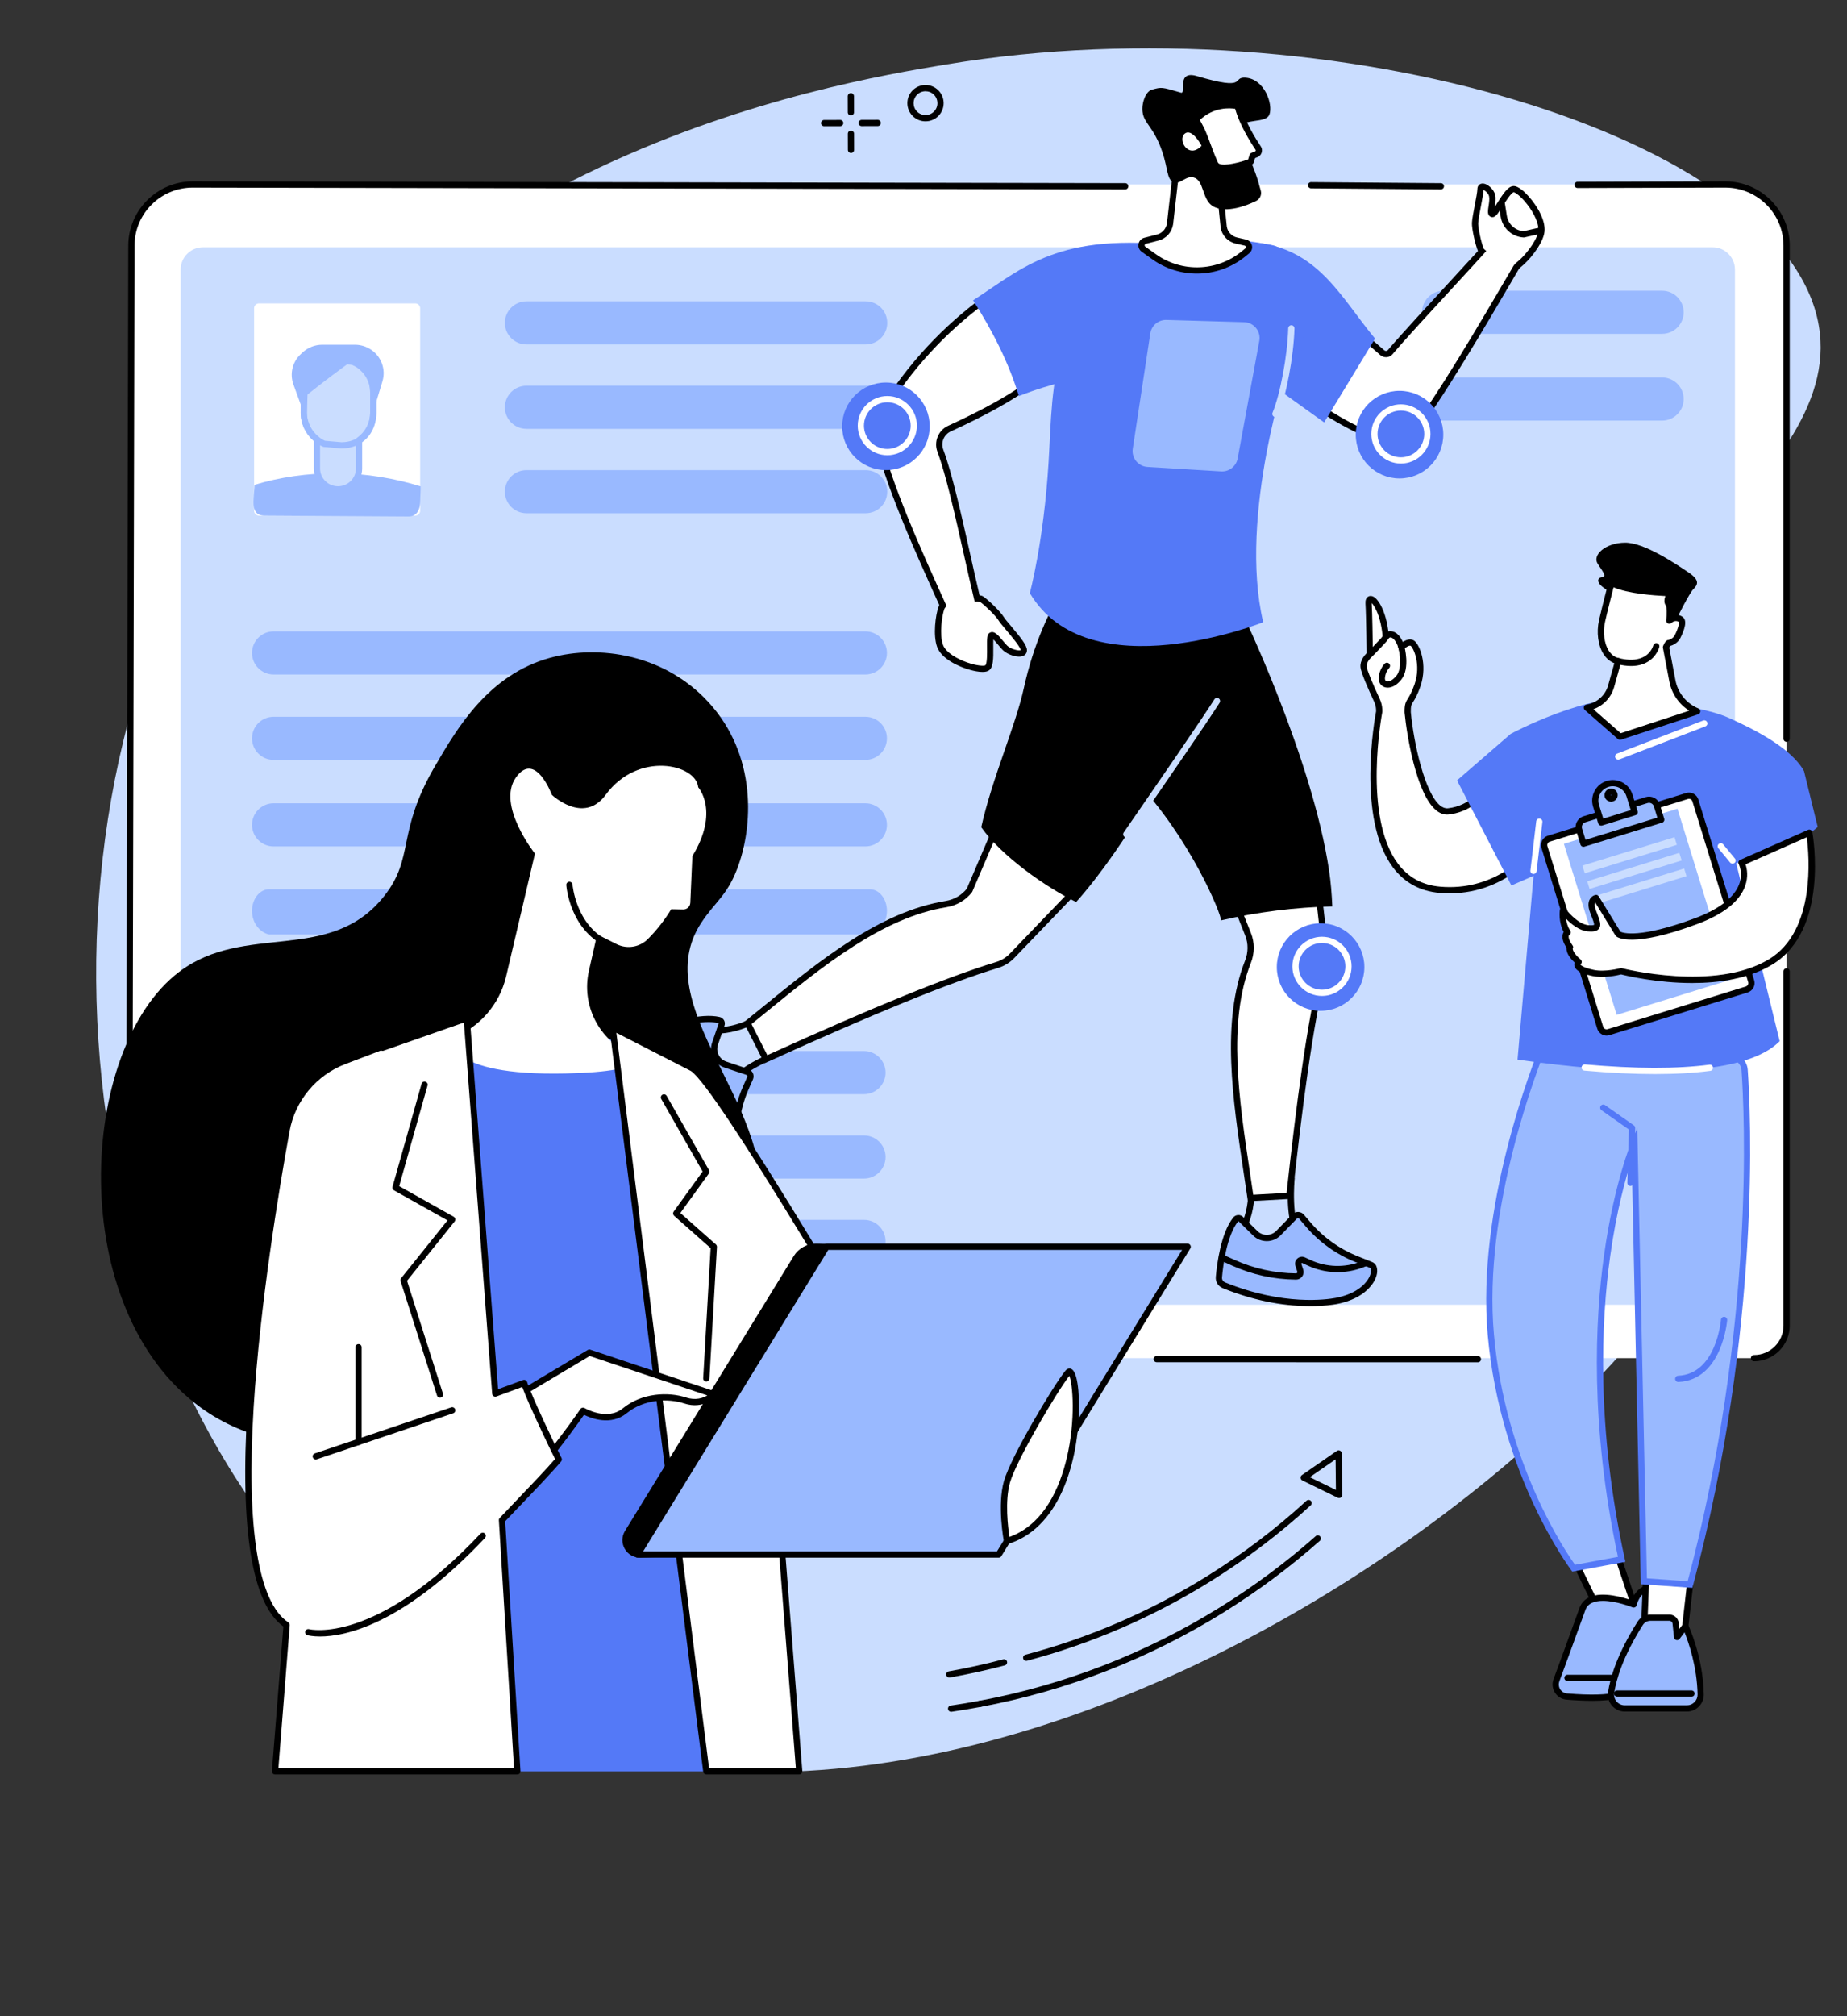 <?xml version="1.0" encoding="UTF-8"?><svg xmlns="http://www.w3.org/2000/svg" xmlns:xlink="http://www.w3.org/1999/xlink" height="2140.3" preserveAspectRatio="xMidYMid meet" version="1.0" viewBox="230.6 282.7 1961.3 2140.3" width="1961.3" zoomAndPan="magnify"><rect x="230.6" y="282.7" width="1961.3" height="2140.3" fill="#333333" stroke="none"/><g><g id="change1_1"><path d="M 1235.469 351.105 C 1111.816 371.617 646.234 448.898 434.746 868.391 C 230.641 1273.23 341.727 1841.043 688.105 2064.473 C 1244.02 2423.039 2132.953 1718.469 2091.871 1430.27 C 2076.484 1322.371 1935.164 1303.961 1911.414 1156.602 C 1873.883 923.617 2191.961 801.477 2161.926 628.188 C 2127.281 428.195 1647.566 282.695 1235.469 351.105" fill="#caddff"/></g><g id="change2_1"><path d="M 2062.738 478.539 L 435.184 478.539 C 399.258 478.539 370.137 507.648 370.137 543.574 L 370.137 1659.449 C 370.137 1695.379 399.258 1724.496 435.184 1724.496 L 2093.18 1724.496 C 2112.289 1724.496 2127.785 1708.996 2127.785 1689.887 L 2127.785 543.574 C 2127.785 507.648 2098.664 478.539 2062.738 478.539" fill="#fff"/></g><g id="change1_2"><path d="M 2049.164 1667.828 L 446.172 1667.828 C 433.055 1667.828 422.422 1657.199 422.422 1644.078 L 422.422 568.953 C 422.422 555.844 433.055 545.211 446.172 545.211 L 2049.164 545.211 C 2062.289 545.211 2072.918 555.844 2072.918 568.953 L 2072.918 1644.078 C 2072.918 1657.199 2062.289 1667.828 2049.164 1667.828" fill="#caddff"/></g><g id="change3_1"><path d="M 368.195 1415.719 C 368.191 1415.719 368.188 1415.719 368.188 1415.719 C 366.359 1415.707 364.883 1414.23 364.887 1412.41 L 366.828 543.574 C 366.828 505.887 397.488 475.23 435.18 475.23 L 1425.477 477.129 C 1427.312 477.145 1428.793 478.621 1428.781 480.449 C 1428.781 482.273 1427.301 483.75 1425.477 483.75 L 435.176 481.852 C 401.137 481.852 373.441 509.539 373.441 543.59 L 371.5 1412.418 C 371.496 1414.238 370.02 1415.719 368.195 1415.719" fill="inherit"/></g><g id="change3_2"><path d="M 1760.633 483.738 C 1760.633 483.738 1760.617 483.738 1760.605 483.738 L 1622.789 482.648 C 1620.977 482.621 1619.5 481.133 1619.512 479.309 C 1619.535 477.496 1621.004 476.027 1622.828 476.027 C 1622.84 476.027 1622.84 476.027 1622.852 476.027 L 1760.668 477.133 C 1762.48 477.148 1763.961 478.637 1763.945 480.461 C 1763.922 482.289 1762.445 483.738 1760.633 483.738" fill="inherit"/></g><g id="change3_3"><path d="M 2127.785 1070.27 C 2125.953 1070.27 2124.461 1068.793 2124.461 1066.973 L 2124.461 543.59 C 2124.461 509.547 2096.773 481.855 2062.727 481.855 L 1905.797 482.289 L 1905.785 482.289 C 1903.969 482.289 1902.492 480.809 1902.477 478.98 C 1902.477 477.164 1903.941 475.672 1905.773 475.672 L 2062.715 475.227 C 2100.418 475.227 2131.078 505.898 2131.078 543.59 L 2131.078 1066.973 C 2131.078 1068.793 2129.602 1070.27 2127.785 1070.27" fill="inherit"/></g><g id="change3_4"><path d="M 2093.164 1727.812 C 2091.332 1727.812 2089.855 1726.32 2089.855 1724.5 C 2089.855 1722.672 2091.332 1721.191 2093.164 1721.191 C 2110.434 1721.191 2124.461 1707.152 2124.461 1689.891 L 2124.461 1313.922 C 2124.461 1312.102 2125.953 1310.609 2127.785 1310.609 C 2129.602 1310.609 2131.078 1312.102 2131.078 1313.922 L 2131.078 1689.891 C 2131.078 1710.793 2114.07 1727.812 2093.164 1727.812" fill="inherit"/></g><g id="change3_5"><path d="M 1799.945 1728.902 L 1458.91 1728.824 C 1457.082 1728.824 1455.602 1727.344 1455.602 1725.523 C 1455.602 1723.691 1457.082 1722.211 1458.91 1722.211 L 1799.945 1722.285 C 1801.77 1722.285 1803.254 1723.762 1803.254 1725.594 C 1803.254 1727.422 1801.77 1728.902 1799.945 1728.902" fill="inherit"/></g><g id="change4_1"><path d="M 1149.871 648.367 L 789.605 648.367 C 776.969 648.367 766.723 638.125 766.723 625.484 C 766.723 612.844 776.969 602.598 789.605 602.598 L 1149.871 602.598 C 1162.512 602.598 1172.746 612.844 1172.746 625.484 C 1172.746 638.125 1162.512 648.367 1149.871 648.367" fill="#99b9ff"/></g><g id="change4_2"><path d="M 1149.859 737.961 L 789.602 737.961 C 776.965 737.961 766.719 727.723 766.719 715.078 C 766.719 702.449 776.965 692.199 789.602 692.199 L 1149.859 692.199 C 1162.504 692.199 1172.742 702.449 1172.742 715.078 C 1172.742 727.723 1162.504 737.961 1149.859 737.961" fill="#99b9ff"/></g><g id="change4_3"><path d="M 1149.875 827.555 L 789.609 827.555 C 776.969 827.555 766.723 817.309 766.723 804.668 C 766.723 792.031 776.969 781.785 789.609 781.785 L 1149.875 781.785 C 1162.516 781.785 1172.75 792.031 1172.75 804.668 C 1172.75 817.309 1162.516 827.555 1149.875 827.555" fill="#99b9ff"/></g><g id="change4_4"><path d="M 1148.09 1444.262 L 787.82 1444.262 C 775.184 1444.262 764.938 1434.02 764.938 1421.379 C 764.938 1408.738 775.184 1398.5 787.82 1398.5 L 1148.09 1398.5 C 1160.719 1398.5 1170.969 1408.738 1170.969 1421.379 C 1170.969 1434.02 1160.719 1444.262 1148.09 1444.262" fill="#99b9ff"/></g><g id="change4_5"><path d="M 1148.09 1533.859 L 787.82 1533.859 C 775.184 1533.859 764.938 1523.609 764.938 1510.969 C 764.938 1498.328 775.184 1488.09 787.82 1488.09 L 1148.09 1488.09 C 1160.719 1488.09 1170.969 1498.328 1170.969 1510.969 C 1170.969 1523.609 1160.719 1533.859 1148.09 1533.859" fill="#99b9ff"/></g><g id="change4_6"><path d="M 1148.09 1623.449 L 787.82 1623.449 C 775.184 1623.449 764.938 1613.211 764.938 1600.57 C 764.938 1587.93 775.184 1577.68 787.82 1577.68 L 1148.09 1577.68 C 1160.719 1577.68 1170.969 1587.93 1170.969 1600.57 C 1170.969 1613.211 1160.719 1623.449 1148.09 1623.449" fill="#99b9ff"/></g><g id="change4_7"><path d="M 1149.531 998.75 L 521.098 998.75 C 508.461 998.75 498.215 988.5 498.215 975.859 C 498.215 963.23 508.461 952.98 521.098 952.98 L 1149.531 952.98 C 1162.172 952.98 1172.422 963.23 1172.422 975.859 C 1172.422 988.5 1162.172 998.75 1149.531 998.75" fill="#99b9ff"/></g><g id="change4_8"><path d="M 1149.531 1089.379 L 521.098 1089.379 C 508.461 1089.379 498.215 1079.141 498.215 1066.5 C 498.215 1053.859 508.461 1043.621 521.098 1043.621 L 1149.531 1043.621 C 1162.172 1043.621 1172.422 1053.859 1172.422 1066.5 C 1172.422 1079.141 1162.172 1089.379 1149.531 1089.379" fill="#99b9ff"/></g><g id="change4_9"><path d="M 1149.531 1181.25 L 521.098 1181.25 C 508.461 1181.25 498.215 1171 498.215 1158.371 C 498.215 1145.73 508.461 1135.48 521.098 1135.48 L 1149.531 1135.48 C 1162.172 1135.48 1172.422 1145.73 1172.422 1158.371 C 1172.422 1171 1162.172 1181.25 1149.531 1181.25" fill="#99b9ff"/></g><g id="change4_10"><path d="M 1154.328 1274.762 L 516.309 1274.762 C 506.316 1272.551 498.215 1262.309 498.215 1249.672 C 498.215 1237.031 506.316 1226.789 516.309 1226.789 L 1154.328 1226.789 C 1164.32 1226.789 1172.422 1237.031 1172.422 1249.672 C 1172.422 1262.309 1164.32 1272.551 1154.328 1274.762" fill="#99b9ff"/></g><g id="change4_11"><path d="M 1995.578 637.121 L 1763.516 637.121 C 1750.887 637.121 1740.645 626.879 1740.645 614.238 C 1740.645 601.594 1750.887 591.352 1763.516 591.352 L 1995.578 591.352 C 2008.219 591.352 2018.461 601.594 2018.461 614.238 C 2018.461 626.879 2008.219 637.121 1995.578 637.121" fill="#99b9ff"/></g><g id="change4_12"><path d="M 1995.578 729.203 L 1763.516 729.203 C 1750.887 729.203 1740.645 718.949 1740.645 706.316 C 1740.645 693.676 1750.887 683.434 1763.516 683.434 L 1995.578 683.434 C 2008.219 683.434 2018.461 693.676 2018.461 706.316 C 2018.461 718.949 2008.219 729.203 1995.578 729.203" fill="#99b9ff"/></g><g id="change2_2"><path d="M 671.605 830.094 L 505.574 830.094 C 502.727 830.094 500.418 827.781 500.418 824.945 L 500.418 609.949 C 500.418 607.113 502.727 604.801 505.574 604.801 L 671.605 604.801 C 674.453 604.801 676.762 607.113 676.762 609.949 L 676.762 824.945 C 676.762 827.781 674.453 830.094 671.605 830.094" fill="#fff"/></g><g id="change4_13"><path d="M 500.859 797.414 C 500.73 803.453 499.82 810.777 499.758 815.227 C 499.621 824.531 502.484 830.094 511.785 830.094 L 664.395 831.031 C 673.684 831.031 677 823.047 676.891 813.766 C 676.832 809.082 677.387 804.098 677.258 799.055 C 650.938 790.754 619.543 785.273 588.227 785.113 C 556.906 784.945 527.262 789.387 500.859 797.414" fill="#99b9ff"/></g><g id="change1_3"><path d="M 611.871 750.836 L 611.871 780.125 C 611.871 792.316 601.867 802.207 589.523 802.207 C 577.18 802.207 567.172 792.316 567.172 780.125 L 567.172 749.266 L 611.871 750.836" fill="#caddff"/></g><g id="change4_14"><path d="M 623.973 653.496 C 619.039 650.348 613.289 648.68 607.414 648.68 L 572.844 648.68 C 565.125 648.68 557.691 651.562 552.035 656.754 L 550.141 658.492 C 541.156 666.738 538.023 679.48 542.18 690.883 L 553.547 722.051 L 626.434 721.605 L 636.719 687.535 C 640.609 674.652 635.414 660.773 623.973 653.496" fill="#99b9ff"/></g><g id="change1_4"><path d="M 574.789 753.902 C 562.031 748.164 553.164 735.461 553.164 720.703 L 553.961 698.742 L 598.062 666.219 C 617.754 666.219 626.961 679.762 626.961 699.227 L 626.961 720.703 C 626.961 740.84 610.441 757.164 590.062 757.164 L 574.789 753.902" fill="#caddff"/></g><g id="change4_15"><path d="M 556.473 702.059 L 556.473 720.703 C 556.473 730.859 561.117 740.328 569.211 746.672 C 570.012 747.293 570.477 748.262 570.477 749.277 L 570.477 780.133 C 570.477 790.48 579.02 798.898 589.52 798.898 C 600.02 798.898 608.562 790.48 608.562 780.133 L 608.562 750.066 C 608.562 749.008 609.07 748.012 609.926 747.395 C 618.648 741.051 623.652 731.324 623.652 720.703 L 623.652 699.227 C 623.652 686.699 616.176 675.27 604.602 670.109 C 604.301 669.965 604.016 669.785 603.766 669.57 C 603.102 668.992 600.809 667.199 599.102 668.543 Z M 589.52 805.523 C 575.371 805.523 563.863 794.125 563.863 780.133 L 563.863 750.848 C 554.941 743.262 549.859 732.359 549.859 720.703 L 549.859 700.457 C 549.859 699.441 550.324 698.48 551.121 697.852 L 595.016 663.34 C 598.641 660.496 603.582 660.867 607.73 664.266 C 621.438 670.574 630.27 684.25 630.27 699.227 L 630.27 720.703 C 630.27 732.711 624.66 744.176 615.176 751.703 L 615.176 780.133 C 615.176 794.125 603.668 805.523 589.52 805.523" fill="#99b9ff"/></g><g id="change4_16"><path d="M 575.652 750.66 L 593.242 752.203 C 611.438 752.148 623.652 739.504 623.652 720.703 L 623.652 699.223 C 623.652 688.312 620.434 670.121 599.129 669.535 L 557.207 700.449 L 556.473 720.816 C 556.473 733.484 563.984 745.184 575.652 750.66 Z M 593.098 758.82 C 593 758.82 592.906 758.82 592.809 758.809 L 574.5 757.199 C 574.133 757.164 573.77 757.074 573.434 756.914 C 559.113 750.48 549.859 736.258 549.859 720.703 L 550.656 698.625 C 550.691 697.609 551.188 696.676 552 696.078 L 596.098 663.551 C 596.664 663.133 597.355 662.91 598.062 662.91 C 618.227 662.91 630.27 676.488 630.27 699.223 L 630.27 720.703 C 630.27 743.145 614.984 758.82 593.098 758.82" fill="#99b9ff"/></g><g id="change3_6"><path d="M 1213.391 379.555 C 1210.121 379.555 1206.859 380.809 1204.391 383.305 C 1199.469 388.27 1199.512 396.301 1204.469 401.211 C 1209.43 406.121 1217.469 406.082 1222.379 401.121 C 1227.301 396.172 1227.262 388.137 1222.301 383.215 C 1219.828 380.785 1216.609 379.555 1213.391 379.555 Z M 1213.379 411.492 C 1208.48 411.492 1203.57 409.637 1199.82 405.914 C 1192.27 398.43 1192.211 386.203 1199.691 378.641 C 1207.168 371.105 1219.398 371.039 1226.949 378.523 C 1234.5 385.996 1234.559 398.234 1227.078 405.785 C 1223.32 409.586 1218.352 411.492 1213.379 411.492" fill="inherit"/></g><g id="change3_7"><path d="M 1238.66 2063.57 C 1237.09 2063.57 1235.691 2062.441 1235.41 2060.828 C 1235.09 2059.039 1236.289 2057.32 1238.09 2057 C 1257.461 2053.578 1276.91 2049.301 1295.898 2044.262 C 1297.672 2043.801 1299.48 2044.852 1299.949 2046.621 C 1300.41 2048.379 1299.359 2050.191 1297.602 2050.66 C 1278.422 2055.738 1258.789 2060.059 1239.238 2063.52 C 1239.051 2063.551 1238.852 2063.57 1238.66 2063.57" fill="inherit"/></g><g id="change3_8"><path d="M 1320.32 2045.871 C 1318.852 2045.871 1317.512 2044.891 1317.121 2043.41 C 1316.648 2041.641 1317.699 2039.828 1319.469 2039.359 C 1387.32 2021.391 1452.25 1993.301 1512.441 1955.879 C 1550.07 1932.488 1585.559 1905.57 1617.941 1875.879 C 1619.289 1874.648 1621.379 1874.738 1622.621 1876.078 C 1623.852 1877.43 1623.762 1879.52 1622.41 1880.762 C 1589.73 1910.719 1553.91 1937.891 1515.93 1961.5 C 1455.18 1999.27 1389.648 2027.621 1321.16 2045.762 C 1320.879 2045.828 1320.602 2045.871 1320.32 2045.871" fill="inherit"/></g><g id="change3_9"><path d="M 1240.57 2099.91 C 1238.949 2099.91 1237.539 2098.719 1237.301 2097.078 C 1237.039 2095.27 1238.289 2093.59 1240.102 2093.328 C 1250.25 2091.852 1260.5 2090.148 1270.559 2088.27 C 1272.359 2087.922 1274.078 2089.109 1274.41 2090.91 C 1274.75 2092.699 1273.57 2094.43 1271.77 2094.77 C 1261.629 2096.672 1251.289 2098.391 1241.051 2099.879 C 1240.891 2099.898 1240.719 2099.91 1240.57 2099.91" fill="inherit"/></g><g id="change3_10"><path d="M 1271.152 2094.82 C 1269.59 2094.82 1268.207 2093.723 1267.906 2092.133 C 1267.574 2090.332 1268.758 2088.602 1270.551 2088.273 C 1361.621 2071.191 1447.895 2037.613 1526.977 1988.441 C 1562.617 1966.281 1596.512 1941.062 1627.73 1913.461 C 1629.094 1912.254 1631.188 1912.375 1632.391 1913.754 C 1633.602 1915.113 1633.48 1917.203 1632.109 1918.414 C 1600.621 1946.262 1566.426 1971.711 1530.477 1994.062 C 1450.68 2043.66 1363.648 2077.543 1271.766 2094.77 C 1271.562 2094.812 1271.352 2094.82 1271.152 2094.82" fill="inherit"/></g><g id="change3_11"><path d="M 1621.496 1850.867 L 1649.191 1864.41 L 1648.844 1831.93 Z M 1652.562 1873.047 C 1652.066 1873.047 1651.578 1872.93 1651.109 1872.707 L 1613.523 1854.34 C 1612.477 1853.816 1611.766 1852.789 1611.672 1851.617 C 1611.582 1850.449 1612.121 1849.32 1613.094 1848.648 L 1650.195 1822.938 C 1651.203 1822.238 1652.512 1822.156 1653.598 1822.719 C 1654.688 1823.277 1655.375 1824.398 1655.387 1825.617 L 1655.875 1869.699 C 1655.883 1870.848 1655.305 1871.918 1654.332 1872.527 C 1653.793 1872.867 1653.172 1873.047 1652.562 1873.047" fill="inherit"/></g><g id="change3_12"><path d="M 1145.562 416.57 C 1143.742 416.57 1142.262 415.098 1142.262 413.277 C 1142.25 411.453 1143.73 409.969 1145.562 409.953 L 1162.66 409.918 L 1162.672 409.918 C 1164.492 409.918 1165.973 411.391 1165.98 413.211 C 1165.98 415.047 1164.5 416.531 1162.68 416.531 L 1145.57 416.57 C 1145.57 416.57 1145.57 416.57 1145.562 416.57" fill="inherit"/></g><g id="change3_13"><path d="M 1105.723 416.668 C 1103.895 416.668 1102.414 415.195 1102.414 413.375 C 1102.414 411.551 1103.883 410.066 1105.711 410.066 L 1122.812 410.016 C 1122.824 410.016 1122.824 410.016 1122.824 410.016 C 1124.652 410.016 1126.133 411.488 1126.133 413.309 C 1126.133 415.145 1124.664 416.629 1122.832 416.629 L 1105.734 416.668 C 1105.723 416.668 1105.723 416.668 1105.723 416.668" fill="inherit"/></g><g id="change3_14"><path d="M 1134.156 405.242 C 1132.336 405.242 1130.855 403.773 1130.855 401.941 L 1130.805 384.836 C 1130.805 383.016 1132.285 381.523 1134.105 381.523 C 1134.117 381.523 1134.117 381.523 1134.117 381.523 C 1135.938 381.523 1137.418 382.992 1137.426 384.824 L 1137.465 401.926 C 1137.477 403.758 1135.996 405.242 1134.164 405.242 C 1134.164 405.242 1134.164 405.242 1134.156 405.242" fill="inherit"/></g><g id="change3_15"><path d="M 1134.273 445.078 C 1132.441 445.078 1130.965 443.598 1130.965 441.777 L 1130.914 424.676 C 1130.914 422.852 1132.395 421.359 1134.211 421.359 C 1134.223 421.359 1134.223 421.359 1134.223 421.359 C 1136.043 421.359 1137.535 422.84 1137.535 424.66 L 1137.574 441.762 C 1137.582 443.586 1136.102 445.078 1134.273 445.078" fill="inherit"/></g><g id="change1_5"><path d="M 1602.078 1533.898 C 1602.078 1533.898 1597.422 1579.949 1611.371 1598.148 L 1615.59 1605.859 L 1545.18 1597.578 L 1549.09 1590.059 C 1556.051 1576.699 1559.539 1562.148 1559.281 1547.609 L 1602.078 1533.898" fill="#caddff"/></g><g id="change3_16"><path d="M 1550.328 1594.852 L 1609.621 1601.828 L 1608.59 1599.961 C 1596.828 1584.309 1597.609 1551.191 1598.398 1538.551 L 1562.602 1550.031 C 1562.441 1564.238 1558.809 1578.551 1552.02 1591.59 Z M 1615.59 1609.172 C 1615.461 1609.172 1615.328 1609.172 1615.211 1609.148 L 1544.789 1600.859 C 1543.711 1600.73 1542.77 1600.078 1542.262 1599.129 C 1541.75 1598.172 1541.75 1597.012 1542.25 1596.051 L 1546.16 1588.539 C 1552.828 1575.719 1556.219 1561.59 1555.98 1547.672 C 1555.949 1546.211 1556.879 1544.91 1558.27 1544.461 L 1601.07 1530.75 C 1602.129 1530.41 1603.289 1530.629 1604.16 1531.328 C 1605.031 1532.031 1605.48 1533.121 1605.371 1534.23 C 1605.32 1534.68 1601 1579.191 1614 1596.141 C 1614.102 1596.281 1614.191 1596.422 1614.27 1596.57 L 1618.488 1604.281 C 1619.09 1605.359 1619.02 1606.691 1618.328 1607.711 C 1617.711 1608.629 1616.68 1609.172 1615.59 1609.172" fill="inherit"/></g><g id="change4_17"><path d="M 1612.695 1574.309 L 1619.711 1582.539 C 1633.625 1598.828 1651.285 1611.488 1671.168 1619.43 L 1686.461 1625.539 C 1687.914 1626.117 1688.996 1627.379 1689.328 1628.91 L 1689.492 1629.688 C 1691.402 1638.34 1681.086 1657.758 1649.543 1663.809 C 1630.035 1667.551 1584.555 1669.23 1530.18 1647.098 C 1526.746 1645.711 1524.605 1642.238 1524.93 1638.551 C 1526.121 1625.078 1530.168 1592.988 1542.703 1577.32 C 1544.094 1575.57 1546.656 1575.359 1548.254 1576.93 L 1563.57 1591.969 C 1570.441 1598.719 1581.492 1598.598 1588.215 1591.699 L 1605.379 1574.078 C 1607.414 1571.988 1610.797 1572.098 1612.695 1574.309" fill="#99b9ff"/></g><g id="change3_17"><path d="M 1545.684 1579.18 C 1545.672 1579.18 1545.66 1579.18 1545.652 1579.18 C 1545.566 1579.18 1545.422 1579.219 1545.289 1579.379 C 1533.285 1594.387 1529.359 1625.957 1528.234 1638.84 C 1528.027 1641.09 1529.316 1643.18 1531.426 1644.039 C 1593.48 1669.297 1640.188 1662.23 1648.926 1660.559 C 1670.207 1656.477 1679.426 1646.688 1683.02 1641.219 C 1686.137 1636.5 1686.738 1632.539 1686.262 1630.41 L 1686.094 1629.629 C 1685.992 1629.16 1685.668 1628.777 1685.234 1628.609 L 1669.949 1622.5 C 1649.645 1614.387 1631.406 1601.32 1617.191 1584.68 L 1610.168 1576.457 C 1609.762 1575.977 1609.254 1575.898 1608.984 1575.887 C 1608.691 1575.879 1608.195 1575.93 1607.758 1576.379 L 1590.582 1594.008 C 1586.715 1597.977 1581.531 1600.199 1575.98 1600.258 C 1575.898 1600.258 1575.836 1600.258 1575.754 1600.258 C 1570.289 1600.258 1565.156 1598.16 1561.246 1594.328 L 1545.941 1579.289 C 1545.891 1579.238 1545.816 1579.18 1545.684 1579.18 Z M 1621.984 1669.34 C 1599.965 1669.34 1567.223 1665.75 1528.934 1650.168 C 1524.109 1648.207 1521.18 1643.418 1521.648 1638.258 C 1522.82 1624.777 1526.988 1591.668 1540.121 1575.25 C 1541.379 1573.668 1543.25 1572.699 1545.266 1572.578 C 1547.219 1572.457 1549.172 1573.18 1550.578 1574.566 L 1565.883 1589.609 C 1568.582 1592.258 1572.16 1593.668 1575.91 1593.648 C 1579.68 1593.609 1583.215 1592.09 1585.844 1589.387 L 1603.008 1571.77 C 1604.629 1570.109 1606.863 1569.227 1609.191 1569.277 C 1611.508 1569.348 1613.703 1570.41 1615.199 1572.168 L 1622.223 1580.387 C 1635.73 1596.207 1653.082 1608.648 1672.398 1616.359 L 1687.684 1622.469 C 1690.16 1623.457 1691.988 1625.598 1692.547 1628.199 L 1692.727 1628.98 C 1693.734 1633.52 1692.207 1639.309 1688.547 1644.848 C 1684.371 1651.199 1673.844 1662.52 1650.176 1667.047 C 1646.559 1667.75 1636.645 1669.34 1621.984 1669.34" fill="inherit"/></g><g id="change3_18"><path d="M 1606.863 1641.133 C 1606.844 1641.133 1606.812 1641.133 1606.793 1641.133 C 1583.262 1640.934 1560.457 1635.941 1538.984 1626.293 L 1527.047 1620.914 C 1525.375 1620.172 1524.641 1618.211 1525.383 1616.543 C 1526.137 1614.883 1528.09 1614.133 1529.754 1614.883 L 1541.711 1620.254 C 1562.328 1629.531 1584.246 1634.32 1606.855 1634.523 L 1606.863 1634.523 C 1607.484 1634.523 1607.836 1634.164 1608 1633.941 C 1608.156 1633.73 1608.395 1633.27 1608.199 1632.68 L 1606.191 1626.52 C 1605.273 1623.703 1606.078 1620.711 1608.312 1618.742 C 1610.523 1616.762 1613.59 1616.32 1616.289 1617.562 L 1622.262 1620.332 C 1639.105 1628.133 1658.688 1628.703 1675.965 1621.883 L 1679.406 1620.523 C 1681.113 1619.852 1683.023 1620.691 1683.707 1622.383 C 1684.375 1624.082 1683.539 1626 1681.836 1626.68 L 1678.395 1628.043 C 1659.43 1635.512 1637.969 1634.891 1619.48 1626.332 L 1613.5 1623.57 C 1613.211 1623.422 1612.941 1623.473 1612.691 1623.691 C 1612.453 1623.902 1612.371 1624.172 1612.484 1624.473 L 1614.492 1630.633 C 1615.285 1633.07 1614.852 1635.773 1613.332 1637.852 C 1611.824 1639.91 1609.418 1641.133 1606.863 1641.133" fill="inherit"/></g><g id="change2_3"><path d="M 1558.57 1554.508 C 1546.156 1468.938 1527.82 1374.695 1555.773 1303.797 C 1559.465 1294.449 1559.676 1284.074 1555.977 1274.727 L 1537.941 1229.238 L 1627.285 1199.453 L 1638.113 1294.82 C 1638.523 1298.41 1638.242 1302.027 1637.359 1305.535 C 1621.484 1367.496 1610.219 1457.266 1599.793 1552.219 L 1558.57 1554.508" fill="#fff"/></g><g id="change3_19"><path d="M 1542.301 1231.273 L 1559.043 1273.508 C 1562.992 1283.488 1562.922 1294.672 1558.852 1305.004 C 1533.953 1368.16 1546.211 1449.781 1558.066 1528.711 C 1559.195 1536.199 1560.312 1543.648 1561.391 1551.039 L 1596.816 1549.078 C 1606.715 1458.957 1618.117 1367.273 1634.145 1304.723 C 1634.961 1301.551 1635.184 1298.336 1634.828 1295.195 L 1624.453 1203.887 Z M 1555.719 1557.988 L 1555.273 1554.988 C 1554.066 1546.629 1552.797 1538.191 1551.527 1529.691 C 1539.543 1449.902 1527.141 1367.375 1552.688 1302.586 C 1556.152 1293.824 1556.223 1284.355 1552.887 1275.945 L 1533.578 1227.215 L 1630.094 1195.031 L 1641.398 1294.438 C 1641.852 1298.387 1641.559 1302.395 1640.551 1306.355 C 1624.477 1369.156 1613.043 1461.809 1603.082 1552.59 L 1602.77 1555.371 L 1555.719 1557.988" fill="inherit"/></g><g id="change3_20"><path d="M 1548.906 931.543 C 1548.906 931.543 1457.895 903.301 1385.379 879.66 C 1385.379 879.66 1350.867 1021.148 1436.141 1110.988 C 1494.426 1172.379 1527.809 1253.598 1527.16 1259.797 C 1566.355 1250.723 1605.918 1245.988 1645.355 1244.926 C 1644.789 1231.531 1643.699 1218.703 1641.914 1206.781 C 1624.035 1086.914 1548.906 931.543 1548.906 931.543" fill="inherit"/></g><g id="change1_6"><path d="M 1057.66 1401.051 C 1057.66 1401.051 1015.371 1416.02 1005.02 1436.48 L 999.895 1443.629 L 976.848 1376.578 L 985.312 1376.852 C 1000.379 1377.32 1015 1374.172 1027.988 1367.641 L 1057.66 1401.051" fill="#caddff"/></g><g id="change3_21"><path d="M 981.535 1380.039 L 1000.941 1436.488 L 1002.18 1434.762 C 1011.18 1417.379 1040.578 1404.238 1052.012 1399.66 L 1027.18 1371.711 C 1014.32 1377.699 999.863 1380.621 985.211 1380.148 Z M 999.895 1446.93 C 999.738 1446.93 999.578 1446.922 999.418 1446.898 C 998.191 1446.719 997.172 1445.871 996.77 1444.699 L 973.723 1377.66 C 973.367 1376.629 973.543 1375.488 974.188 1374.621 C 974.832 1373.738 975.852 1373.199 976.953 1373.281 L 985.418 1373.539 C 999.871 1374 1014.07 1370.93 1026.5 1364.68 C 1027.84 1364.012 1029.461 1364.32 1030.461 1365.441 L 1060.141 1398.852 C 1060.871 1399.672 1061.141 1400.801 1060.871 1401.871 C 1060.59 1402.941 1059.801 1403.801 1058.77 1404.16 C 1058.359 1404.309 1017.602 1418.941 1007.969 1437.98 C 1007.891 1438.129 1007.801 1438.27 1007.699 1438.41 L 1002.578 1445.551 C 1001.961 1446.43 1000.949 1446.93 999.895 1446.93" fill="inherit"/></g><g id="change4_18"><path d="M 1027.07 1427.328 L 1022.699 1437.23 C 1014.051 1456.82 1010.289 1478.23 1011.75 1499.602 L 1012.879 1516.02 C 1012.98 1517.578 1012.309 1519.102 1011.078 1520.059 L 1010.449 1520.559 C 1003.48 1526.02 981.512 1525.141 962.395 1499.34 C 950.562 1483.371 929.332 1443.109 925.711 1384.52 C 925.484 1380.82 927.68 1377.398 931.148 1376.09 C 943.801 1371.32 974.48 1361.059 994.035 1365.559 C 996.211 1366.07 997.512 1368.289 996.793 1370.398 L 989.867 1390.719 C 986.762 1399.84 991.66 1409.75 1000.789 1412.809 L 1024.121 1420.648 C 1026.879 1421.57 1028.238 1424.672 1027.07 1427.328" fill="#99b9ff"/></g><g id="change3_22"><path d="M 982.969 1367.738 C 964.895 1367.738 942.367 1375.391 932.316 1379.18 C 930.199 1379.98 928.871 1382.051 929.012 1384.32 C 933.145 1451.199 959.758 1490.219 965.051 1497.371 C 977.949 1514.781 990.766 1518.84 997.258 1519.719 C 1002.852 1520.469 1006.691 1519.301 1008.41 1517.949 L 1009.039 1517.461 C 1009.41 1517.172 1009.609 1516.711 1009.578 1516.238 L 1008.449 1499.82 C 1006.961 1478.012 1010.84 1455.898 1019.672 1435.891 L 1024.039 1426 C 1024.301 1425.422 1024.148 1424.922 1024.039 1424.672 C 1023.93 1424.43 1023.66 1423.98 1023.059 1423.781 L 999.738 1415.949 C 994.48 1414.18 990.234 1410.469 987.777 1405.5 C 985.316 1400.531 984.949 1394.898 986.738 1389.66 L 993.66 1369.328 C 993.684 1369.27 993.707 1369.16 993.637 1369.031 C 993.594 1368.961 993.496 1368.828 993.293 1368.789 C 990.133 1368.059 986.641 1367.738 982.969 1367.738 Z M 1000.648 1526.57 C 999.273 1526.57 997.844 1526.469 996.371 1526.27 C 988.848 1525.262 974.078 1520.672 959.734 1501.309 C 954.246 1493.898 926.656 1453.461 922.41 1384.73 C 922.09 1379.539 925.133 1374.82 929.98 1373 C 942.641 1368.219 974.297 1357.641 994.773 1362.34 C 996.746 1362.789 998.438 1364.059 999.414 1365.809 C 1000.371 1367.539 1000.559 1369.602 999.922 1371.469 L 993 1391.789 C 991.781 1395.359 992.031 1399.191 993.707 1402.57 C 995.379 1405.949 998.27 1408.48 1001.852 1409.68 L 1025.172 1417.512 C 1027.371 1418.25 1029.16 1419.891 1030.102 1422.012 C 1031.031 1424.129 1031.031 1426.551 1030.09 1428.672 L 1025.73 1438.559 C 1017.328 1457.59 1013.629 1478.621 1015.051 1499.371 L 1016.18 1515.789 C 1016.359 1518.449 1015.219 1521.02 1013.121 1522.672 L 1012.488 1523.16 C 1009.648 1525.391 1005.469 1526.57 1000.648 1526.57" fill="inherit"/></g><g id="change3_23"><path d="M 1012.102 1513.23 C 1011.289 1513.23 1010.488 1512.941 1009.852 1512.352 L 1007.141 1509.84 C 992.184 1496 983.434 1476.371 983.137 1456 L 983.039 1449.422 C 983.031 1449.09 982.879 1448.871 982.582 1448.738 C 982.285 1448.621 982.012 1448.672 981.781 1448.891 L 977.102 1453.371 C 975.242 1455.148 972.621 1455.941 970.094 1455.461 C 967.562 1454.988 965.398 1453.32 964.301 1450.988 C 954.285 1429.699 948.898 1406.969 948.297 1383.449 L 947.961 1370.352 C 947.914 1368.531 949.355 1367.012 951.18 1366.961 C 953.055 1366.871 954.523 1368.359 954.57 1370.191 L 954.906 1383.281 C 955.488 1405.879 960.66 1427.711 970.289 1448.172 C 970.555 1448.738 971.039 1448.91 971.301 1448.961 C 971.566 1449.012 972.074 1449.02 972.527 1448.59 L 977.207 1444.109 C 979.352 1442.059 982.391 1441.488 985.133 1442.641 C 987.879 1443.789 989.609 1446.352 989.652 1449.32 L 989.75 1455.898 C 990.023 1474.48 997.996 1492.371 1011.629 1504.988 L 1014.34 1507.5 C 1015.68 1508.738 1015.77 1510.828 1014.531 1512.172 C 1013.871 1512.879 1012.988 1513.23 1012.102 1513.23" fill="inherit"/></g><g id="change2_4"><path d="M 1024.449 1368.98 C 1091.699 1314.621 1159.77 1254.68 1235.012 1242.52 C 1244.941 1240.922 1253.961 1235.809 1260.109 1227.852 L 1293.949 1148.691 L 1373.359 1226.57 L 1305.391 1297.309 C 1300.988 1301.891 1295.5 1305.27 1289.43 1307.121 C 1226.879 1326.109 1129.09 1368.469 1043.871 1407.191 L 1024.449 1368.98" fill="#fff"/></g><g id="change3_24"><path d="M 1028.609 1369.859 L 1045.391 1402.871 C 1157.91 1351.809 1237.441 1319.449 1288.469 1303.949 C 1293.969 1302.281 1298.988 1299.199 1303 1295.02 L 1368.699 1226.641 L 1295.09 1154.43 L 1262.98 1229.539 L 1262.73 1229.871 C 1256.172 1238.359 1246.512 1244.012 1235.539 1245.789 C 1167.5 1256.781 1104.48 1308.109 1043.531 1357.738 C 1038.551 1361.801 1033.578 1365.84 1028.609 1369.859 Z M 1042.359 1411.52 L 1020.289 1368.09 L 1022.371 1366.398 C 1028.02 1361.84 1033.68 1357.23 1039.352 1352.609 C 1100.98 1302.43 1164.699 1250.531 1234.48 1239.262 C 1243.648 1237.781 1251.711 1233.129 1257.238 1226.148 L 1292.809 1142.941 L 1378.012 1226.5 L 1307.77 1299.602 C 1302.98 1304.59 1296.969 1308.289 1290.391 1310.281 C 1239.211 1325.82 1159.02 1358.512 1045.238 1410.199 L 1042.359 1411.52" fill="inherit"/></g><g id="change3_25"><path d="M 1437.148 916.359 C 1437.148 916.359 1389.129 878.93 1386.84 870.539 C 1386.84 870.539 1338.531 918.32 1317.73 1013.488 C 1308.961 1053.578 1284.219 1108.539 1272.57 1160.898 C 1294.141 1191.602 1341 1224.52 1373.359 1240.309 C 1426.52 1180.789 1477.289 1084.699 1477.289 1084.699 L 1437.148 916.359" fill="inherit"/></g><g id="change1_7"><path d="M 1426.57 1171.699 C 1425.93 1171.699 1425.27 1171.512 1424.699 1171.121 C 1423.199 1170.078 1422.82 1168.02 1423.852 1166.52 L 1435.059 1150.25 C 1461.34 1112.129 1505.328 1048.32 1520.121 1025.129 C 1521.102 1023.602 1523.148 1023.141 1524.691 1024.121 C 1526.23 1025.109 1526.68 1027.148 1525.699 1028.691 C 1510.84 1051.98 1466.809 1115.852 1440.512 1154.012 L 1429.301 1170.27 C 1428.66 1171.199 1427.629 1171.699 1426.57 1171.699" fill="#caddff"/></g><g id="change2_5"><path d="M 1272.824 918.672 C 1271.844 918.008 1270 917.855 1268.148 917.914 C 1255.633 865.355 1241.906 795.332 1229.137 761.152 C 1225.73 752.031 1229.859 741.828 1238.711 737.781 C 1273.113 722.023 1302.176 706.293 1323.719 690.617 L 1278.691 599.047 C 1233.648 631.453 1196.609 671.816 1167 719.609 C 1162.195 727.379 1160.543 736.695 1162.363 745.641 C 1172.027 793.164 1205.266 866.883 1231.832 925.473 C 1231.141 926.289 1230.582 927.223 1230.211 928.273 C 1227.562 935.77 1224.496 956.496 1228.855 968.449 C 1235.074 985.477 1273.289 996.355 1278.992 991.598 C 1284.707 986.828 1280.078 959.117 1283.285 957.266 C 1286.492 955.41 1292.684 965.543 1297.945 970.617 C 1303.191 975.68 1317.781 979.551 1317.781 972.938 C 1317.793 966.324 1297.152 945.344 1293.488 939.211 C 1290.691 934.523 1278.668 922.676 1272.824 918.672" fill="#fff"/></g><g id="change3_26"><path d="M 1277.449 604.035 C 1234.863 635.312 1198.664 674.766 1169.816 721.352 C 1165.438 728.426 1163.945 736.809 1165.605 744.98 C 1175.336 792.852 1209.738 868.715 1234.852 924.102 L 1235.719 926.008 L 1234.363 927.598 C 1233.895 928.16 1233.555 928.746 1233.32 929.375 C 1230.785 936.566 1228 956.469 1231.965 967.309 C 1234.945 975.469 1247.164 982.285 1257.605 985.945 C 1268.398 989.734 1275.613 989.805 1276.926 989.008 C 1278.934 987.336 1278.805 975.668 1278.734 970.066 C 1278.633 960.176 1278.703 956.094 1281.625 954.398 C 1286.23 951.758 1290.641 957.055 1295.305 962.664 C 1296.977 964.664 1298.695 966.746 1300.238 968.23 C 1304.121 971.973 1312.633 973.844 1314.469 972.922 C 1314.188 969.438 1304.086 957.484 1299.199 951.711 C 1295.211 946.973 1292.043 943.242 1290.652 940.906 C 1288.16 936.73 1276.633 925.309 1271.008 921.438 C 1270.867 921.391 1270.176 921.18 1268.234 921.215 L 1265.547 921.297 L 1264.926 918.676 C 1261.465 904.156 1258.004 888.672 1254.332 872.281 C 1244.922 830.281 1235.203 786.852 1226.035 762.309 C 1222.039 751.598 1227.008 739.496 1237.332 734.762 C 1272.48 718.672 1299.41 703.855 1319.52 689.57 Z M 1273.918 996.012 C 1269.617 996.012 1264.691 994.926 1261.359 994.027 C 1247.715 990.355 1230.211 981.762 1225.758 969.578 C 1221.137 956.938 1224.121 935.574 1227.102 927.168 C 1227.348 926.465 1227.664 925.773 1228.047 925.121 C 1202.875 869.602 1168.906 794.406 1159.129 746.301 C 1157.125 736.469 1158.926 726.379 1164.195 717.867 C 1194.211 669.398 1232.082 628.508 1276.75 596.355 L 1279.93 594.074 L 1327.918 691.648 L 1325.672 693.285 C 1304.965 708.359 1276.969 723.887 1240.09 740.781 C 1232.902 744.082 1229.449 752.512 1232.234 759.996 C 1241.566 784.957 1251.34 828.621 1260.789 870.844 C 1264.25 886.289 1267.523 900.93 1270.773 914.691 C 1272.434 914.867 1273.707 915.273 1274.691 915.941 C 1280.676 920.047 1293.105 932.113 1296.332 937.516 C 1297.445 939.387 1300.754 943.289 1304.262 947.441 C 1314.434 959.484 1321.109 967.777 1321.098 972.945 C 1321.098 975.703 1319.625 977.902 1317.078 978.988 C 1311.371 981.398 1300.531 977.703 1295.645 972.992 C 1293.832 971.25 1291.996 969.039 1290.219 966.887 C 1288.887 965.285 1286.922 962.922 1285.438 961.496 C 1285.285 963.789 1285.332 967.238 1285.355 969.996 C 1285.496 982.32 1285.273 990.66 1281.121 994.133 C 1279.449 995.512 1276.832 996.012 1273.918 996.012" fill="inherit"/></g><g id="change5_1"><path d="M 1263.898 601.562 C 1284.34 633.48 1301.684 667.578 1312.535 703.148 C 1382.688 675.645 1444.457 676.199 1444.457 676.199 L 1484.434 543.902 C 1354.492 528.48 1317.398 566.969 1263.898 601.562" fill="#5479f7"/></g><g id="change2_6"><path d="M 1837.648 483.508 C 1830.266 484.375 1819.047 510.141 1815.348 509.941 C 1811.648 509.742 1816.711 497.469 1815.074 490.359 C 1813.434 483.246 1802.688 476.992 1802.688 483.605 C 1802.688 489.227 1797.215 512.363 1796.941 519.512 C 1796.73 524.973 1800.367 541.453 1803.086 547.996 C 1803.27 548.48 1803.691 548.961 1804.203 549.434 C 1788.5 567.047 1725.527 634.328 1706.91 656.48 C 1704.738 659.074 1700.879 659.309 1698.359 657.062 C 1675.832 637.02 1651.93 619.258 1626.586 603.906 L 1587.18 679.34 C 1620.777 709.477 1648.168 730.004 1697.938 750.344 C 1705.434 753.398 1726.645 746 1731.871 739.809 C 1758.27 708.434 1820.074 601.547 1840.316 567.121 C 1841.25 565.555 1842.562 564.289 1844.016 563.188 C 1844.027 563.188 1844.027 563.188 1844.027 563.172 C 1850.348 558.332 1864.211 542.633 1867.062 530.234 C 1871.121 512.574 1845.035 482.625 1837.648 483.508" fill="#fff"/></g><g id="change3_27"><path d="M 1591.305 678.59 C 1624.328 708.043 1651.734 727.875 1699.195 747.273 C 1705.301 749.781 1724.961 742.867 1729.328 737.68 C 1753.137 709.406 1805.648 619.762 1830.891 576.68 C 1833.398 572.398 1835.609 568.613 1837.469 565.449 C 1838.488 563.723 1839.879 562.207 1841.852 560.68 L 1842.027 560.547 C 1848.07 555.914 1861.25 540.75 1863.844 529.492 C 1865.793 521.027 1859.266 508.641 1852.5 499.891 C 1845.551 490.891 1839.582 486.871 1838.004 486.785 C 1835.324 487.195 1829.129 496.973 1826.141 501.676 C 1820.84 510.031 1818.566 513.43 1815.168 513.246 C 1813.863 513.172 1812.699 512.586 1811.891 511.594 C 1810.078 509.359 1810.602 505.973 1811.32 501.293 C 1811.828 497.941 1812.461 493.758 1811.852 491.102 C 1811.133 487.977 1807.883 485.172 1805.969 484.352 C 1805.809 487.727 1804.582 494.156 1803.191 501.516 C 1801.863 508.441 1800.371 516.297 1800.25 519.637 C 1800.062 524.504 1803.512 540.391 1806.121 546.68 C 1806.133 546.656 1806.23 546.793 1806.453 547.016 L 1808.824 549.215 L 1806.68 551.633 C 1801.141 557.84 1789.734 570.215 1776.543 584.535 C 1752.004 611.16 1721.461 644.297 1709.445 658.609 C 1707.82 660.543 1705.551 661.699 1703.031 661.883 C 1700.5 662.07 1698.066 661.227 1696.168 659.539 C 1674.598 640.336 1651.648 623.199 1627.891 608.578 Z M 1702.371 754.301 C 1700.164 754.301 1698.215 754.027 1696.688 753.406 C 1647.426 733.262 1619.426 712.707 1584.973 681.805 L 1583.062 680.09 L 1625.285 599.258 L 1628.301 601.082 C 1653.473 616.309 1677.785 634.316 1700.559 654.598 C 1701.117 655.094 1701.852 655.344 1702.57 655.281 C 1703.277 655.23 1703.91 654.895 1704.371 654.352 C 1716.508 639.93 1747.09 606.727 1771.676 580.055 C 1783.582 567.121 1794.031 555.793 1800 549.176 C 1797.207 542.426 1793.41 525.656 1793.633 519.391 C 1793.781 515.555 1795.199 508.133 1796.688 500.273 C 1797.953 493.637 1799.391 486.09 1799.391 483.605 C 1799.391 479.535 1802.035 477.785 1804.309 477.539 C 1809.52 476.941 1816.832 483.258 1818.297 489.613 C 1819.199 493.512 1818.48 498.176 1817.859 502.297 C 1817.848 502.312 1817.848 502.324 1817.848 502.348 C 1818.766 500.957 1819.723 499.457 1820.543 498.141 C 1827.145 487.727 1831.871 480.852 1837.258 480.219 C 1842.559 479.535 1849.883 486.734 1853.766 491.066 C 1863.211 501.578 1873.191 518.332 1870.297 530.969 C 1867.297 543.988 1853.355 560.098 1846.219 565.66 L 1845.859 565.945 C 1844.68 566.852 1843.762 567.793 1843.18 568.797 C 1841.316 571.965 1839.098 575.75 1836.602 580.02 C 1811.27 623.262 1758.559 713.242 1734.395 741.938 C 1729.355 747.918 1712.91 754.301 1702.371 754.301" fill="inherit"/></g><g id="change5_2"><path d="M 1569.156 682.734 L 1636.715 731.145 L 1690.754 642.203 C 1655.645 599.969 1631.641 549.309 1568.602 540.871 L 1569.156 682.734" fill="#5479f7"/></g><g id="change3_28"><path d="M 1848.91 534.809 L 1848.445 534.785 C 1836.062 534.012 1826.074 524.91 1824.133 512.66 L 1821.949 498.758 L 1828.473 497.723 L 1830.668 511.629 C 1832.094 520.645 1839.355 527.379 1848.395 528.141 L 1865.566 524.281 L 1867.02 530.742 L 1848.91 534.809" fill="inherit"/></g><g id="change5_3"><path d="M 1603.086 563.863 C 1600.289 553.02 1591.469 544.805 1580.457 542.711 C 1501.008 527.637 1463.82 539.941 1460.602 541.418 C 1343.531 595.012 1349.133 690.434 1344.102 773.043 C 1338.922 858.074 1324.16 912.32 1324.16 912.32 C 1386.246 1017.168 1571.965 943.246 1571.965 943.246 C 1545.184 829.711 1598.973 670.191 1598.973 670.191 C 1623.863 672.188 1612.586 600.781 1603.086 563.863" fill="#5479f7"/></g><g id="change1_8"><path d="M 1584.922 725.434 C 1584.508 725.434 1584.07 725.355 1583.656 725.18 C 1581.98 724.48 1581.176 722.539 1581.879 720.852 C 1590.125 701.039 1597.762 660.008 1598.555 631.227 C 1598.609 629.434 1600.082 628.012 1601.859 628.012 C 1601.895 628.012 1601.93 628.012 1601.953 628.012 C 1603.789 628.055 1605.227 629.582 1605.18 631.41 C 1604.363 660.844 1596.484 702.969 1587.988 723.402 C 1587.457 724.664 1586.23 725.434 1584.922 725.434" fill="#caddff"/></g><g id="change4_19"><path d="M 1469.223 622.352 L 1551.781 624.738 C 1562.105 625.035 1569.73 634.473 1567.855 644.621 L 1544.859 769.391 C 1543.305 777.766 1535.77 783.664 1527.266 783.148 L 1449.098 778.414 C 1439.203 777.812 1431.977 768.863 1433.465 759.07 L 1452.082 636.66 C 1453.359 628.25 1460.711 622.109 1469.223 622.352" fill="#99b9ff"/></g><g id="change2_7"><path d="M 1524.375 468.531 L 1530.031 523.559 C 1531.125 530.711 1536.48 536.453 1543.531 538.066 L 1552.988 540.219 C 1557.082 541.152 1558.293 546.379 1555.043 549.023 L 1550.785 552.477 C 1523.57 574.555 1484.969 575.773 1456.414 555.473 L 1444.879 547.273 C 1441.391 544.793 1442.398 539.363 1446.555 538.305 L 1459.953 534.879 C 1466.832 533.117 1471.969 527.41 1473.016 520.398 L 1481.402 447.098 L 1524.375 468.531" fill="#fff"/></g><g id="change3_29"><path d="M 1484.148 452.16 L 1476.305 520.777 C 1475.043 529.242 1468.961 535.992 1460.785 538.074 L 1447.375 541.516 C 1446.402 541.758 1446.164 542.539 1446.102 542.855 C 1446.039 543.184 1445.988 544 1446.793 544.57 L 1458.324 552.77 C 1485.574 572.148 1522.742 570.973 1548.703 549.906 L 1552.957 546.449 C 1553.711 545.844 1553.625 545.047 1553.547 544.734 C 1553.473 544.418 1553.195 543.66 1552.262 543.445 L 1542.785 541.289 C 1534.359 539.371 1528.066 532.609 1526.766 524.055 L 1521.266 470.68 Z M 1501.598 573.156 C 1485.098 573.156 1468.582 568.188 1454.492 558.168 L 1442.961 549.957 C 1440.285 548.062 1439 544.871 1439.605 541.656 C 1440.195 538.426 1442.555 535.914 1445.734 535.109 L 1459.145 531.676 C 1464.734 530.238 1468.887 525.621 1469.742 519.918 L 1478.105 446.723 C 1478.234 445.652 1478.863 444.703 1479.824 444.188 C 1480.77 443.668 1481.902 443.656 1482.875 444.137 L 1525.844 465.57 C 1526.867 466.074 1527.535 467.059 1527.66 468.195 L 1533.324 523.223 C 1534.195 528.902 1538.496 533.531 1544.262 534.844 L 1553.727 537 C 1556.867 537.719 1559.262 540.102 1559.996 543.23 C 1560.715 546.359 1559.617 549.566 1557.117 551.598 L 1552.867 555.055 C 1538.031 567.09 1519.828 573.156 1501.598 573.156" fill="inherit"/></g><g id="change3_30"><path d="M 1552.996 365.145 C 1538.008 364.266 1556.793 379.727 1501.43 363.438 C 1479.395 356.941 1490.453 382.75 1484.73 381.082 C 1463.59 374.914 1464.312 375.109 1453.98 377.805 C 1447.129 379.594 1442.633 392.203 1443.883 401.629 C 1445.527 414.082 1455.77 417.328 1464.746 443.637 C 1471.059 462.121 1469.453 473.336 1476.832 476.047 C 1484.285 478.793 1489.859 468.75 1498.234 471.129 C 1509.082 474.203 1506.859 493.02 1517.402 500.84 C 1524.043 505.773 1539.543 508.086 1564.445 496.031 C 1568.496 494.07 1570.586 489.496 1569.402 485.156 C 1567.902 479.582 1565.957 472.562 1563.551 466.016 C 1552.062 434.789 1541.004 427.715 1545.055 419.641 C 1551.258 407.27 1574.637 414.41 1578.555 404.246 C 1582.617 393.688 1573.504 366.383 1552.996 365.145" fill="inherit"/></g><g id="change2_8"><path d="M 1500.625 409.422 L 1504.871 417.449 C 1506.891 421.219 1508.629 425.129 1510.09 429.156 C 1512.848 436.695 1517.668 449.633 1520.93 456.664 C 1525.711 467 1558.656 454.449 1558.656 454.449 L 1560.648 448.078 L 1564.496 446.523 C 1565.234 446.215 1565.922 445.762 1566.414 445.125 C 1567.645 443.547 1567.656 441.449 1566.621 439.906 C 1560.934 431.438 1549.098 412.438 1544.875 395.395 C 1544.875 395.395 1520.488 389.035 1500.625 409.422" fill="#fff"/></g><g id="change3_31"><path d="M 1504.703 410.047 L 1507.805 415.898 C 1509.879 419.789 1511.684 423.875 1513.199 428.016 C 1515.82 435.199 1520.695 448.289 1523.926 455.27 C 1525.91 459.562 1542.074 456.969 1555.98 451.91 L 1557.512 447.082 C 1557.809 446.137 1558.512 445.383 1559.418 445.008 L 1563.246 443.449 C 1563.621 443.297 1563.762 443.141 1563.801 443.086 C 1564.191 442.594 1564.086 442.062 1563.879 441.738 C 1557.668 432.488 1546.824 414.836 1542.203 398.23 C 1536.652 397.324 1519.699 396.027 1504.703 410.047 Z M 1531.125 464.09 C 1525.094 464.09 1519.996 462.547 1517.922 458.043 C 1514.586 450.844 1509.633 437.562 1506.984 430.285 C 1505.57 426.434 1503.887 422.633 1501.953 419 L 1497.711 410.969 C 1497.023 409.699 1497.258 408.141 1498.258 407.117 C 1519.219 385.598 1544.629 391.914 1545.719 392.188 C 1546.887 392.496 1547.797 393.418 1548.082 394.598 C 1552.246 411.41 1564.359 430.598 1569.367 438.055 C 1571.234 440.844 1571.094 444.5 1569.016 447.16 C 1568.199 448.211 1567.07 449.043 1565.723 449.586 L 1563.348 450.547 L 1561.805 455.438 C 1561.508 456.398 1560.781 457.176 1559.82 457.539 C 1554.527 459.562 1541.453 464.09 1531.125 464.09" fill="inherit"/></g><g id="change2_9"><path d="M 1506.57 437.398 C 1506.57 437.398 1496.363 418.098 1488.609 424.652 C 1480.859 431.203 1492.633 452.164 1506.57 437.398" fill="#fff"/></g><g id="change5_4"><path d="M 1679.406 1309.332 C 1679.406 1335.008 1658.594 1355.82 1632.918 1355.82 C 1607.242 1355.82 1586.43 1335.008 1586.43 1309.332 C 1586.43 1283.656 1607.242 1262.844 1632.918 1262.844 C 1658.594 1262.844 1679.406 1283.656 1679.406 1309.332" fill="#5479f7"/></g><g id="change2_10"><path d="M 1634.402 1283.781 C 1620.727 1283.781 1609.598 1294.902 1609.598 1308.586 C 1609.598 1322.262 1620.727 1333.398 1634.402 1333.398 C 1648.074 1333.398 1659.203 1322.262 1659.203 1308.586 C 1659.203 1294.902 1648.074 1283.781 1634.402 1283.781 Z M 1634.402 1340 C 1617.078 1340 1602.977 1325.918 1602.977 1308.586 C 1602.977 1291.262 1617.078 1277.16 1634.402 1277.16 C 1651.723 1277.16 1665.828 1291.262 1665.828 1308.586 C 1665.828 1325.918 1651.723 1340 1634.402 1340" fill="#fff"/></g><g id="change5_5"><path d="M 1217.844 735.301 C 1217.844 760.969 1197.031 781.781 1171.352 781.781 C 1145.684 781.781 1124.871 760.969 1124.871 735.301 C 1124.871 709.621 1145.684 688.809 1171.352 688.809 C 1197.031 688.809 1217.844 709.621 1217.844 735.301" fill="#5479f7"/></g><g id="change2_11"><path d="M 1172.832 709.75 C 1159.152 709.75 1148.02 720.887 1148.02 734.555 C 1148.02 748.234 1159.152 759.367 1172.832 759.367 C 1186.504 759.367 1197.637 748.234 1197.637 734.555 C 1197.637 720.887 1186.504 709.75 1172.832 709.75 Z M 1172.832 765.984 C 1155.504 765.984 1141.406 751.883 1141.406 734.555 C 1141.406 717.234 1155.504 703.137 1172.832 703.137 C 1190.152 703.137 1204.25 717.234 1204.25 734.555 C 1204.25 751.883 1190.152 765.984 1172.832 765.984" fill="#fff"/></g><g id="change5_6"><path d="M 1763.207 744.113 C 1763.207 769.789 1742.398 790.598 1716.723 790.598 C 1691.047 790.598 1670.234 769.789 1670.234 744.113 C 1670.234 718.438 1691.047 697.629 1716.723 697.629 C 1742.398 697.629 1763.207 718.438 1763.207 744.113" fill="#5479f7"/></g><g id="change2_12"><path d="M 1718.203 718.57 C 1704.512 718.57 1693.387 729.703 1693.387 743.371 C 1693.387 757.051 1704.512 768.184 1718.203 768.184 C 1731.871 768.184 1742.992 757.051 1742.992 743.371 C 1742.992 729.703 1731.871 718.57 1718.203 718.57 Z M 1718.203 774.801 C 1700.871 774.801 1686.773 760.703 1686.773 743.371 C 1686.773 726.051 1700.871 711.957 1718.203 711.957 C 1735.512 711.957 1749.617 726.051 1749.617 743.371 C 1749.617 760.703 1735.512 774.801 1718.203 774.801" fill="#fff"/></g><g id="change3_32"><path d="M 982.551 1027.719 C 936.035 977.371 866.867 966.781 814.891 980.969 C 749.105 998.941 715.93 1055.859 692.535 1096 C 651.176 1166.949 671.148 1192.648 638.645 1233.859 C 581.074 1306.859 490.832 1261.238 420.672 1314.559 C 313.645 1395.91 299.102 1671.98 443.922 1777.09 C 540.5 1847.18 671.871 1806.641 707.617 1795.609 C 816.094 1762.141 1017.059 1687.469 1036.43 1560.82 C 1052.449 1456.09 917.445 1350.191 975.195 1262.41 C 989.902 1240.051 1002.09 1233.988 1013.012 1206.031 C 1030.75 1160.641 1034.738 1084.199 982.551 1027.719" fill="inherit"/></g><g id="change5_7"><path d="M 598.875 1407.988 C 598.875 1407.988 769.383 1324.371 965.812 1416.762 L 1024.98 2163.129 L 662.395 2163.129 C 662.395 2163.129 576.285 2056.18 585.078 1986.078 C 593.867 1915.98 598.875 1407.988 598.875 1407.988" fill="#5479f7"/></g><g id="change2_13"><path d="M 885.273 1284.961 C 896.363 1290.52 909.801 1288.371 918.562 1279.59 C 928.621 1269.512 936.734 1258.801 943.332 1247.961 L 956.016 1248.219 C 960.07 1248.301 963.449 1245.129 963.625 1241.078 L 965.812 1191.539 C 994.988 1143.961 972.02 1118.461 972.02 1118.461 C 969.859 1094.051 908.238 1079.5 873.719 1126.539 C 850.312 1158.441 816.633 1126.539 816.633 1126.539 C 816.633 1126.539 798.996 1078.988 778.367 1108.238 C 757.734 1137.488 798.641 1188.922 798.641 1188.922 L 768.082 1319.109 C 761.031 1349.141 739.562 1373.73 710.758 1384.77 C 710.758 1384.77 701.137 1425.078 831.008 1422.289 C 930.117 1420.172 900.48 1401.629 900.48 1401.629 C 866.402 1386.602 847.75 1349.539 855.977 1313.211 L 864.707 1274.648 L 885.273 1284.961" fill="#fff"/></g><g id="change3_33"><path d="M 875.094 1287.648 C 874.605 1287.648 874.113 1287.551 873.648 1287.32 C 835.715 1268.879 832.082 1224.211 831.945 1222.309 C 831.812 1220.488 833.184 1218.91 835.004 1218.781 C 836.816 1218.648 838.406 1220.02 838.543 1221.828 C 838.574 1222.262 842.09 1264.621 876.539 1281.371 C 878.184 1282.172 878.867 1284.148 878.07 1285.789 C 877.496 1286.969 876.32 1287.648 875.094 1287.648" fill="inherit"/></g><g id="change2_14"><path d="M 1248.57 1870.801 C 1248.57 1870.801 1000.031 1437.559 965.812 1416.762 C 965.273 1416.43 964.746 1416.16 964.238 1415.949 L 881.043 1373.289 L 980.609 2163.129 L 1079.281 2163.129 L 1047.039 1750.828 L 1151.41 1925.078 L 1248.57 1870.801" fill="#fff"/></g><g id="change3_34"><path d="M 983.527 2159.82 L 1075.711 2159.82 L 1043.738 1751.09 C 1043.621 1749.559 1044.57 1748.148 1046.031 1747.68 C 1047.488 1747.211 1049.09 1747.82 1049.879 1749.141 L 1152.602 1920.629 L 1244.039 1869.551 C 1157.719 1719.18 990.414 1435.578 964.098 1419.59 C 963.711 1419.352 963.336 1419.16 962.969 1419.012 C 962.891 1418.969 962.809 1418.941 962.73 1418.898 L 885.109 1379.102 Z M 1079.281 2166.43 L 980.609 2166.43 C 978.945 2166.43 977.539 2165.191 977.328 2163.539 L 877.762 1373.711 C 877.609 1372.488 878.141 1371.289 879.145 1370.59 C 880.148 1369.879 881.461 1369.789 882.555 1370.352 L 965.641 1412.949 C 966.27 1413.219 966.902 1413.551 967.531 1413.93 C 1002.078 1434.93 1241.281 1851.441 1251.441 1869.16 C 1251.879 1869.93 1252 1870.84 1251.762 1871.691 C 1251.531 1872.539 1250.961 1873.262 1250.191 1873.691 L 1153.031 1927.969 C 1151.469 1928.84 1149.488 1928.309 1148.578 1926.781 L 1051.43 1764.609 L 1082.578 2162.871 C 1082.648 2163.789 1082.34 2164.699 1081.711 2165.371 C 1081.09 2166.051 1080.211 2166.43 1079.281 2166.43" fill="inherit"/></g><g id="change3_35"><path d="M 1265.488 1918.672 L 910.215 1933.02 C 898.195 1933.02 890.824 1919.852 897.113 1909.602 L 1076.328 1617.809 C 1080.73 1610.648 1088.539 1606.281 1096.949 1606.281 L 1456.09 1614.48 L 1265.488 1918.672" fill="inherit"/></g><g id="change3_36"><path d="M 1096.871 1609.59 C 1089.738 1609.59 1082.922 1613.41 1079.148 1619.551 L 899.934 1911.328 C 897.613 1915.109 897.52 1919.672 899.684 1923.539 C 901.848 1927.41 905.785 1929.719 910.215 1929.719 L 1263.621 1915.43 L 1450.199 1617.66 Z M 910.344 1936.328 C 903.352 1936.328 897.262 1932.75 893.91 1926.77 C 890.562 1920.781 890.707 1913.719 894.297 1907.871 L 1073.512 1616.078 C 1078.48 1608 1087.461 1602.969 1096.949 1602.969 L 1461.98 1611.309 L 1267.371 1921.898 L 1265.629 1921.969 L 910.348 1936.328 C 910.348 1936.328 910.344 1936.328 910.344 1936.328" fill="inherit"/></g><g id="change4_20"><path d="M 1291.078 1933.02 L 907.582 1933.02 L 1108.27 1606.281 L 1491.762 1606.281 L 1291.078 1933.02" fill="#99b9ff"/></g><g id="change3_37"><path d="M 913.492 1929.719 L 1289.23 1929.719 L 1485.852 1609.59 L 1110.121 1609.59 Z M 1291.078 1936.328 L 907.582 1936.328 C 906.383 1936.328 905.277 1935.68 904.695 1934.641 C 904.109 1933.59 904.137 1932.309 904.762 1931.289 L 1105.449 1604.551 C 1106.051 1603.57 1107.121 1602.969 1108.27 1602.969 L 1491.762 1602.969 C 1492.961 1602.969 1494.07 1603.621 1494.648 1604.672 C 1495.238 1605.711 1495.211 1606.988 1494.578 1608.012 L 1293.898 1934.762 C 1293.301 1935.738 1292.23 1936.328 1291.078 1936.328" fill="inherit"/></g><g id="change2_15"><path d="M 1299.898 1918.672 C 1299.898 1918.672 1292.691 1880.91 1299.898 1855.711 C 1307.102 1830.52 1351.789 1755.59 1364.559 1739.91 C 1377.328 1724.23 1388.16 1891.648 1299.898 1918.672" fill="#fff"/></g><g id="change3_38"><path d="M 1366.102 1743.301 C 1351.871 1761.809 1309.77 1833.238 1303.078 1856.621 C 1297.461 1876.25 1300.969 1904.281 1302.52 1914.309 C 1339.609 1900.859 1356.141 1861.359 1363.488 1830.078 C 1373 1789.539 1369.711 1751.66 1366.102 1743.301 Z M 1299.898 1921.98 C 1299.301 1921.98 1298.711 1921.809 1298.191 1921.5 C 1297.379 1921.02 1296.82 1920.211 1296.648 1919.289 C 1296.352 1917.711 1289.379 1880.461 1296.719 1854.809 C 1303.941 1829.57 1348.512 1754.371 1361.988 1737.82 C 1364.398 1734.871 1367.129 1735.578 1367.898 1735.871 C 1377.301 1739.371 1376.43 1777.941 1376.301 1782.32 C 1374.602 1839.121 1353.898 1905.602 1300.871 1921.828 C 1300.551 1921.93 1300.219 1921.98 1299.898 1921.98" fill="inherit"/></g><g id="change2_16"><path d="M 856.383 1718.648 L 773.496 1768.059 C 778.02 1782.738 783.801 1797.129 789.816 1811.109 C 794.023 1820.891 798.395 1831.25 803.555 1841.121 C 832.09 1806.398 849.691 1780.34 849.691 1780.34 C 849.691 1780.34 875.254 1795.719 894.07 1780.34 C 912.883 1764.961 939.371 1763.281 958.176 1769.449 C 976.977 1775.629 988.59 1762.91 988.59 1762.91 L 856.383 1718.648" fill="#fff"/></g><g id="change3_39"><path d="M 777.434 1769.559 C 782.191 1784.512 788.137 1798.828 792.855 1809.801 L 793.871 1812.16 C 797.121 1819.73 800.465 1827.52 804.203 1835.102 C 830.434 1802.859 846.781 1778.738 846.949 1778.488 C 847.934 1777.031 849.887 1776.602 851.395 1777.512 C 851.629 1777.648 875.219 1791.469 891.977 1777.781 C 912.207 1761.25 940.32 1760.102 959.207 1766.309 C 969.387 1769.648 977.18 1766.809 981.707 1764.09 L 856.773 1722.262 Z M 803.555 1844.422 C 803.441 1844.422 803.328 1844.422 803.211 1844.41 C 802.109 1844.289 801.137 1843.629 800.621 1842.648 C 795.816 1833.461 791.738 1823.961 787.789 1814.77 L 786.777 1812.41 C 781.734 1800.691 775.305 1785.16 770.336 1769.031 C 769.887 1767.57 770.492 1766 771.805 1765.219 L 854.691 1715.801 C 855.52 1715.309 856.52 1715.199 857.434 1715.512 L 989.641 1759.77 C 990.699 1760.129 991.508 1760.988 991.789 1762.078 C 992.07 1763.16 991.785 1764.309 991.031 1765.141 C 990.5 1765.719 977.738 1779.359 957.145 1772.59 C 939.973 1766.961 914.453 1767.949 896.164 1782.898 C 879.336 1796.66 858.227 1788.352 850.738 1784.648 C 845.656 1791.961 829.438 1814.84 806.109 1843.219 C 805.477 1843.988 804.535 1844.422 803.555 1844.422" fill="inherit"/></g><g id="change2_17"><path d="M 823.93 1832.012 C 818.605 1821.949 791.723 1765.5 787.172 1750.828 L 756.539 1762.102 L 726.176 1363.672 L 636.789 1394.98 L 636.855 1393.699 L 596.043 1409.262 C 564.195 1421.41 540.973 1449.289 534.867 1482.828 C 510.465 1616.859 457.301 1956.699 534.961 2007.789 L 522.656 2163.129 L 779.965 2163.129 L 763.652 1896.449 C 778.109 1881.02 812.465 1845.891 823.93 1832.012" fill="#fff"/></g><g id="change3_40"><path d="M 526.238 2159.82 L 776.445 2159.82 L 760.348 1896.648 C 760.293 1895.738 760.613 1894.852 761.234 1894.191 C 765.441 1889.699 771.324 1883.551 777.84 1876.75 C 792.797 1861.109 811.215 1841.859 819.98 1831.57 C 813.418 1818.641 791.586 1772.672 785.141 1755.102 L 757.68 1765.211 C 756.707 1765.559 755.621 1765.441 754.75 1764.879 C 753.879 1764.32 753.32 1763.391 753.242 1762.352 L 723.207 1368.211 L 637.887 1398.109 C 636.984 1398.422 636.004 1398.328 635.18 1397.871 L 597.223 1412.352 C 566.621 1424.02 543.977 1451.25 538.121 1483.422 C 526.75 1545.879 506.664 1667.031 499.941 1776.621 C 492.062 1905.012 504.801 1983.988 536.781 2005.031 C 537.789 2005.699 538.355 2006.852 538.258 2008.059 Z M 779.961 2166.43 L 522.656 2166.43 C 521.734 2166.43 520.855 2166.051 520.23 2165.371 C 519.602 2164.691 519.289 2163.789 519.359 2162.871 L 531.516 2009.43 C 498.164 1985.301 485.32 1906.871 493.34 1776.211 C 500.086 1666.289 520.215 1544.84 531.613 1482.238 C 537.883 1447.801 562.117 1418.66 594.863 1406.172 L 635.68 1390.602 C 636.633 1390.238 637.695 1390.34 638.562 1390.859 L 725.086 1360.539 C 726.055 1360.211 727.125 1360.34 727.988 1360.898 C 728.848 1361.461 729.398 1362.391 729.477 1363.422 L 759.504 1757.488 L 786.027 1747.73 C 786.883 1747.422 787.824 1747.469 788.637 1747.871 C 789.449 1748.27 790.059 1748.988 790.328 1749.852 C 794.879 1764.52 821.719 1820.762 826.852 1830.469 C 827.477 1831.648 827.328 1833.09 826.477 1834.121 C 818.266 1844.059 798.5 1864.719 782.617 1881.32 C 776.609 1887.602 771.145 1893.309 767.039 1897.672 L 783.266 2162.922 C 783.32 2163.828 782.996 2164.73 782.371 2165.391 C 781.746 2166.059 780.875 2166.43 779.961 2166.43" fill="inherit"/></g><g id="change3_41"><path d="M 611.309 1816.762 C 609.48 1816.762 608 1815.27 608 1813.449 L 608 1712.922 C 608 1711.09 609.48 1709.609 611.309 1709.609 C 613.137 1709.609 614.617 1711.09 614.617 1712.922 L 614.617 1813.449 C 614.617 1815.27 613.137 1816.762 611.309 1816.762" fill="inherit"/></g><g id="change3_42"><path d="M 565.902 1832.078 C 564.523 1832.078 563.234 1831.211 562.77 1829.828 C 562.184 1828.102 563.113 1826.219 564.844 1825.641 L 709.715 1776.75 C 711.449 1776.16 713.32 1777.102 713.906 1778.828 C 714.488 1780.559 713.562 1782.43 711.828 1783.02 L 566.961 1831.91 C 566.609 1832.02 566.254 1832.078 565.902 1832.078" fill="inherit"/></g><g id="change3_43"><path d="M 570.477 2019.98 C 562.371 2019.98 557.801 2018.82 557.094 2018.629 C 555.336 2018.141 554.301 2016.32 554.785 2014.559 C 555.27 2012.809 557.094 2011.77 558.84 2012.25 C 559.594 2012.449 629.332 2029.301 740.797 1910.828 C 742.047 1909.5 744.141 1909.43 745.473 1910.691 C 746.801 1911.941 746.863 1914.031 745.613 1915.359 C 658.309 2008.16 596.363 2019.98 570.477 2019.98" fill="inherit"/></g><g id="change3_44"><path d="M 697.797 1766.488 C 696.395 1766.488 695.094 1765.59 694.648 1764.191 L 655.977 1642.719 C 655.641 1641.66 655.855 1640.512 656.547 1639.641 L 705.754 1578.25 L 648.973 1546.359 C 647.641 1545.609 646.992 1544.051 647.406 1542.578 L 678.219 1433.289 C 678.715 1431.531 680.539 1430.5 682.301 1431 C 684.059 1431.5 685.082 1433.32 684.586 1435.078 L 654.48 1541.871 L 712.391 1574.398 C 713.238 1574.879 713.836 1575.699 714.02 1576.648 C 714.203 1577.602 713.961 1578.59 713.352 1579.352 L 662.816 1642.398 L 700.949 1762.18 C 701.504 1763.922 700.543 1765.781 698.801 1766.34 C 698.469 1766.441 698.129 1766.488 697.797 1766.488" fill="inherit"/></g><g id="change3_45"><path d="M 980.613 1749.328 C 980.551 1749.328 980.488 1749.328 980.422 1749.32 C 978.598 1749.219 977.203 1747.648 977.309 1745.828 L 985.195 1607.699 L 946.422 1573.371 C 945.152 1572.238 944.941 1570.328 945.934 1568.949 L 976.684 1526.359 L 932.77 1449.391 C 931.863 1447.801 932.418 1445.781 934.004 1444.871 C 935.59 1443.969 937.609 1444.52 938.516 1446.109 L 983.484 1524.93 C 984.125 1526.059 984.051 1527.449 983.293 1528.5 L 953.051 1570.398 L 990.781 1603.809 C 991.539 1604.48 991.949 1605.461 991.891 1606.469 L 983.914 1746.211 C 983.812 1747.969 982.355 1749.328 980.613 1749.328" fill="inherit"/></g><g id="change2_18"><path d="M 1941.828 1914.949 L 1972.332 2005.969 C 1972.332 2005.969 1939.105 2003.141 1935.922 2003.758 C 1932.742 2004.379 1893.887 1920.738 1893.887 1920.738 L 1941.828 1914.949" fill="#fff"/></g><g id="change3_46"><path d="M 1935.457 2000.48 C 1935.406 2000.488 1935.359 2000.5 1935.309 2000.512 C 1935.348 2000.5 1935.406 2000.488 1935.457 2000.48 Z M 1937.723 2000.391 C 1943.711 2000.391 1957.977 2001.469 1967.602 2002.258 L 1939.539 1918.551 L 1898.801 1923.48 C 1912.086 1951.918 1932.195 1993.629 1937.129 2000.391 C 1937.309 2000.391 1937.516 2000.391 1937.723 2000.391 Z M 1972.328 2009.281 C 1972.246 2009.281 1972.137 2009.281 1972.051 2009.27 C 1956.316 2007.93 1938.73 2006.699 1936.5 2007.02 C 1933.395 2007.621 1932.086 2007.891 1910.727 1963.93 C 1900.715 1943.309 1890.969 1922.352 1890.883 1922.129 C 1890.438 1921.168 1890.473 1920.059 1890.992 1919.129 C 1891.504 1918.211 1892.438 1917.578 1893.48 1917.457 L 1941.434 1911.66 C 1942.973 1911.469 1944.461 1912.398 1944.961 1913.891 L 1975.469 2004.918 C 1975.82 2005.98 1975.613 2007.141 1974.938 2008.02 C 1974.305 2008.82 1973.336 2009.281 1972.328 2009.281" fill="inherit"/></g><g id="change4_21"><path d="M 1965.348 1985.969 C 1965.348 1985.969 1919.461 1967.16 1910.984 1990.758 C 1900.18 2020.789 1883.312 2066.602 1883.312 2066.602 C 1880.457 2074.578 1885.957 2083.078 1894.398 2083.758 C 1911.168 2085.109 1936.172 2086.199 1947.82 2082.109 C 1966.219 2075.66 1996.734 2017.438 1996.734 2017.438 L 1987.34 1967.91 C 1987.34 1967.91 1970.691 1965.559 1965.348 1985.969" fill="#99b9ff"/></g><g id="change3_47"><path d="M 1932.707 1982.148 C 1928.562 1982.148 1924.621 1982.719 1921.348 1984.18 C 1917.75 1985.77 1915.383 1988.289 1914.094 1991.879 C 1903.418 2021.578 1886.594 2067.289 1886.422 2067.738 C 1885.418 2070.539 1885.762 2073.598 1887.395 2076.117 C 1889.012 2078.641 1891.664 2080.219 1894.668 2080.457 C 1919.777 2082.48 1938.266 2081.961 1946.734 2078.988 C 1960.527 2074.148 1984.48 2033.5 1993.277 2016.918 L 1984.59 1971.168 C 1980.465 1971.469 1971.961 1973.75 1968.539 1986.801 C 1968.305 1987.73 1967.68 1988.5 1966.82 1988.93 C 1965.977 1989.348 1964.969 1989.391 1964.098 1989.027 C 1963.875 1988.938 1947.066 1982.148 1932.707 1982.148 Z M 1921.383 2088.277 C 1912.23 2088.277 1902.547 2087.73 1894.129 2087.051 C 1889.062 2086.648 1884.582 2083.969 1881.836 2079.699 C 1879.086 2075.438 1878.496 2070.258 1880.203 2065.48 C 1880.387 2065 1897.211 2019.309 1907.859 1989.637 C 1909.773 1984.34 1913.406 1980.457 1918.66 1978.129 C 1932.672 1971.91 1954.809 1978.629 1963.238 1981.629 C 1970.207 1962.398 1987.609 1964.609 1987.793 1964.629 C 1989.191 1964.828 1990.32 1965.898 1990.578 1967.289 L 1999.988 2016.82 C 2000.125 2017.559 2000.012 2018.309 1999.672 2018.969 C 1996.48 2025.051 1968 2078.539 1948.918 2085.23 C 1942.441 2087.5 1932.281 2088.277 1921.383 2088.277" fill="inherit"/></g><g id="change3_48"><path d="M 1942.195 2067.23 L 1895.062 2067.23 C 1893.25 2067.23 1891.77 2065.75 1891.77 2063.93 C 1891.77 2062.098 1893.25 2060.621 1895.062 2060.621 L 1942.195 2060.621 C 1944.023 2060.621 1945.504 2062.098 1945.504 2063.93 C 1945.504 2065.75 1944.023 2067.23 1942.195 2067.23" fill="inherit"/></g><g id="change2_19"><path d="M 2028.324 1937.312 L 2017.957 2028.883 L 1976.258 2017.441 L 1979.469 1934.941 L 2028.324 1937.312" fill="#fff"/></g><g id="change3_49"><path d="M 1979.66 2014.941 L 2015.098 2024.672 L 2024.645 1940.441 L 1982.641 1938.402 Z M 2017.953 2032.191 C 2017.664 2032.191 2017.379 2032.152 2017.082 2032.07 L 1975.387 2020.633 C 1973.891 2020.223 1972.895 2018.852 1972.957 2017.312 L 1976.16 1934.812 C 1976.195 1933.934 1976.582 1933.094 1977.23 1932.5 C 1977.879 1931.902 1978.766 1931.621 1979.625 1931.633 L 2028.484 1934.012 C 2029.395 1934.051 2030.254 1934.473 2030.84 1935.172 C 2031.438 1935.863 2031.715 1936.781 2031.613 1937.68 L 2021.242 2029.254 C 2021.133 2030.211 2020.609 2031.07 2019.809 2031.621 C 2019.262 2031.992 2018.613 2032.191 2017.953 2032.191" fill="inherit"/></g><g id="change4_22"><path d="M 2021.891 2096.34 L 1955.918 2096.34 C 1946.984 2096.34 1940.125 2088.422 1941.438 2079.59 C 1943.633 2064.691 1950.809 2039.98 1972.324 2005.973 C 1974.672 2002.262 1978.77 2000.012 1983.168 2000.012 L 2003.234 2000.012 C 2006.695 2000.012 2009.598 2002.621 2009.957 2006.062 L 2011.469 2020.539 L 2020.203 2009 C 2020.203 2009 2035.809 2041.852 2036.535 2081.441 C 2036.684 2089.621 2030.074 2096.34 2021.891 2096.34" fill="#99b9ff"/></g><g id="change3_50"><path d="M 1983.172 2003.309 C 1979.945 2003.309 1976.855 2005.012 1975.125 2007.738 C 1953.863 2041.352 1946.844 2065.629 1944.703 2080.078 C 1944.227 2083.332 1945.18 2086.621 1947.332 2089.109 C 1949.484 2091.602 1952.625 2093.031 1955.918 2093.031 L 2021.895 2093.031 C 2024.961 2093.031 2027.84 2091.832 2029.992 2089.641 C 2032.133 2087.449 2033.285 2084.559 2033.234 2081.5 C 2032.684 2052.039 2023.66 2026.16 2019.402 2015.539 L 2014.121 2022.531 C 2013.285 2023.621 2011.883 2024.09 2010.594 2023.719 C 2009.281 2023.359 2008.328 2022.23 2008.191 2020.879 L 2006.664 2006.41 C 2006.488 2004.641 2005.012 2003.309 2003.234 2003.309 Z M 2021.895 2099.652 L 1955.918 2099.652 C 1950.684 2099.652 1945.742 2097.379 1942.312 2093.43 C 1938.922 2089.48 1937.395 2084.262 1938.172 2079.109 C 1940.398 2064.031 1947.645 2038.789 1969.543 2004.211 C 1972.512 1999.5 1977.605 1996.699 1983.172 1996.699 L 2003.234 1996.699 C 2008.402 1996.699 2012.723 2000.582 2013.246 2005.719 L 2013.898 2011.871 L 2017.578 2007 C 2018.266 2006.078 2019.391 2005.602 2020.543 2005.711 C 2021.695 2005.832 2022.707 2006.539 2023.195 2007.578 C 2023.848 2008.949 2039.102 2041.531 2039.84 2081.379 C 2039.93 2086.23 2038.113 2090.809 2034.711 2094.27 C 2031.293 2097.738 2026.75 2099.652 2021.895 2099.652" fill="inherit"/></g><g id="change3_51"><path d="M 2026.816 2083.879 L 1947.828 2083.879 C 1946.008 2083.879 1944.516 2082.398 1944.516 2080.57 C 1944.516 2078.738 1946.008 2077.258 1947.828 2077.258 L 2026.816 2077.258 C 2028.633 2077.258 2030.117 2078.738 2030.117 2080.57 C 2030.117 2082.398 2028.633 2083.879 2026.816 2083.879" fill="inherit"/></g><g id="change4_23"><path d="M 1871.715 1387.395 C 1873.438 1383.176 1876.938 1379.945 1881.289 1378.574 C 1905.41 1371.004 1989.535 1351.062 2076.117 1406.594 C 2080.211 1409.215 2082.824 1413.613 2083.172 1418.453 C 2086.301 1462.453 2097.973 1692.492 2025.199 1964.852 L 1976.188 1961.363 L 1966.199 1495.672 C 1966.199 1495.672 1893.582 1666.395 1952.621 1938.102 L 1901.641 1947.512 C 1901.641 1947.512 1827.027 1849.402 1813.664 1699.492 C 1801.852 1566.875 1858.48 1419.613 1871.715 1387.395" fill="#99b9ff"/></g><g id="change5_8"><path d="M 1979.441 1958.281 L 2022.719 1961.359 C 2094.59 1690.59 2082.949 1461.898 2079.879 1418.68 C 2079.609 1414.91 2077.547 1411.43 2074.348 1409.379 C 1988.93 1354.598 1905.754 1374.371 1882.289 1381.73 C 1878.887 1382.801 1876.141 1385.32 1874.773 1388.648 C 1863.055 1417.219 1805.145 1566.449 1816.969 1699.188 C 1829.164 1836.008 1893.504 1930.5 1903.098 1943.879 L 1948.68 1935.461 C 1918.875 1796.18 1924.215 1684.168 1933.996 1614.531 C 1944.711 1538.328 1962.965 1494.801 1963.16 1494.371 L 1969.18 1480.219 Z M 2027.707 1968.352 L 1972.957 1964.449 L 1963.273 1513.559 C 1957.047 1532.609 1947.262 1567.551 1940.508 1615.75 C 1930.75 1685.359 1925.504 1797.66 1955.863 1937.398 L 1956.598 1940.73 L 1900.246 1951.129 L 1899.012 1949.508 C 1898.262 1948.531 1823.672 1848.922 1810.379 1699.781 C 1798.418 1565.5 1856.816 1414.949 1868.664 1386.141 C 1870.766 1380.98 1875.02 1377.078 1880.316 1375.418 C 1904.465 1367.84 1990.09 1347.488 2077.918 1403.809 C 2082.855 1406.98 2086.066 1412.371 2086.48 1418.211 C 2089.574 1461.75 2101.332 1692.758 2028.414 1965.711 L 2027.707 1968.352" fill="#5479f7"/></g><g id="change5_9"><path d="M 2012.727 1749.789 C 2010.965 1749.789 2009.496 1748.398 2009.422 1746.629 C 2009.344 1744.801 2010.762 1743.258 2012.586 1743.18 C 2053.211 1741.43 2058.023 1684.258 2058.074 1683.68 C 2058.215 1681.859 2059.785 1680.508 2061.621 1680.629 C 2063.445 1680.77 2064.801 1682.359 2064.676 1684.18 C 2064.625 1684.809 2059.367 1747.777 2012.879 1749.789 C 2012.828 1749.789 2012.777 1749.789 2012.727 1749.789" fill="#5479f7"/></g><g id="change5_10"><path d="M 1961.945 1541.668 C 1961.898 1541.668 1961.875 1541.668 1961.836 1541.668 C 1960.016 1541.609 1958.566 1540.09 1958.629 1538.258 L 1960.305 1481.789 L 1931.199 1461.328 C 1929.715 1460.277 1929.352 1458.207 1930.402 1456.719 C 1931.453 1455.227 1933.516 1454.867 1935.012 1455.918 L 1965.566 1477.398 C 1966.473 1478.039 1967.004 1479.098 1966.977 1480.207 L 1965.242 1538.457 C 1965.191 1540.25 1963.719 1541.668 1961.945 1541.668" fill="#5479f7"/></g><g id="change2_20"><path d="M 1685.184 980.672 C 1685.184 980.672 1684.68 935.734 1683.887 923.566 C 1682.969 909.734 1701.887 925.434 1702.617 967.844 L 1685.184 980.672" fill="#fff"/></g><g id="change3_52"><path d="M 1687.164 922.883 C 1687.164 923.031 1687.176 923.188 1687.188 923.355 C 1687.805 932.816 1688.242 961.273 1688.41 974.188 L 1699.266 966.203 C 1698.5 940.078 1690.797 926.441 1687.164 922.883 Z M 1681.953 987.164 L 1681.879 980.707 C 1681.871 980.27 1681.367 935.727 1680.582 923.793 C 1680.332 920.066 1681.254 917.492 1683.312 916.164 C 1684.969 915.098 1687.094 915.105 1689.133 916.195 C 1695.328 919.504 1705.375 936.438 1705.91 967.793 L 1705.941 969.5 L 1681.953 987.164" fill="inherit"/></g><g id="change2_21"><path d="M 1692.73 1026.113 C 1688.359 1016.734 1679.23 996.648 1678.59 990.848 C 1677.949 984.898 1682.629 979.844 1684.734 977.887 C 1685.98 976.73 1687.172 975.508 1688.348 974.285 L 1699.273 962.777 C 1702.008 960.043 1703.059 955.867 1707.211 956.07 C 1715.141 956.461 1718.742 969.629 1718.742 969.629 C 1718.742 969.629 1725.711 962.914 1730.113 965.359 C 1734.52 967.797 1743.496 987.918 1735.812 1010.25 C 1728.98 1030.039 1725.207 1024.82 1725.414 1038.871 C 1728.57 1072.547 1743.27 1146.914 1768.586 1144.066 C 1793.91 1141.219 1806.254 1122.273 1806.254 1122.273 L 1864.605 1179.094 C 1864.605 1179.094 1829.121 1233.199 1759.629 1227.32 C 1659.992 1218.879 1695.121 1038.367 1695.133 1038.32 C 1695.168 1037.461 1695.18 1036.789 1695.168 1036.332 C 1695.062 1032.797 1694.242 1029.328 1692.73 1026.113" fill="#fff"/></g><g id="change3_53"><path d="M 1706.934 959.383 C 1706.098 959.383 1705.617 959.84 1704.125 961.961 C 1703.426 962.949 1702.637 964.082 1701.613 965.117 L 1690.734 976.559 C 1689.574 977.773 1688.324 979.07 1686.973 980.32 C 1685.656 981.547 1681.367 985.891 1681.883 990.488 C 1682.285 994.168 1687.594 1007.285 1695.734 1024.723 C 1697.43 1028.371 1698.348 1032.246 1698.461 1036.234 C 1698.484 1036.75 1698.473 1037.496 1698.438 1038.438 L 1698.383 1038.965 C 1698.164 1040.066 1677.363 1149.719 1715.188 1199.777 C 1726.148 1214.281 1741.191 1222.445 1759.906 1224.016 C 1763.355 1224.324 1766.715 1224.461 1769.992 1224.461 C 1822.598 1224.461 1853.176 1188.781 1860.25 1179.484 L 1806.613 1127.246 C 1801.707 1133.07 1789.324 1145.066 1768.949 1147.359 C 1764.34 1147.887 1759.871 1146.395 1755.672 1142.977 C 1734.496 1125.77 1724.27 1062.203 1722.113 1039.184 L 1722.102 1038.918 C 1721.965 1030.445 1723.227 1028.059 1725.84 1023.863 C 1727.516 1021.191 1729.785 1017.523 1732.676 1009.164 C 1739.934 988.105 1731.367 970.023 1728.488 968.246 C 1727.25 967.559 1723.387 969.734 1721.023 972.02 L 1717.023 975.871 L 1715.543 970.504 C 1714.766 967.695 1711.531 959.602 1707.051 959.383 C 1707.016 959.383 1706.969 959.383 1706.934 959.383 Z M 1769.984 1231.066 C 1766.52 1231.066 1762.977 1230.918 1759.344 1230.621 C 1738.613 1228.855 1721.941 1219.773 1709.789 1203.598 C 1670.875 1151.816 1690.641 1044.203 1691.836 1037.957 C 1691.848 1037.312 1691.855 1036.785 1691.848 1036.43 C 1691.766 1033.336 1691.055 1030.355 1689.734 1027.523 C 1683.5 1014.164 1675.945 997.035 1675.301 991.211 C 1674.488 983.746 1680.047 977.715 1682.48 975.469 C 1683.707 974.332 1684.875 973.141 1685.941 972.008 L 1696.867 960.508 C 1697.555 959.82 1698.117 959.004 1698.727 958.156 C 1700.375 955.793 1702.656 952.516 1707.371 952.777 C 1714.145 953.109 1718.203 959.566 1720.27 964.211 C 1723.398 962.168 1727.824 960.301 1731.711 962.469 C 1737.879 965.895 1746.996 987.91 1738.922 1011.332 C 1735.805 1020.379 1733.293 1024.414 1731.457 1027.359 C 1729.395 1030.664 1728.617 1031.914 1728.719 1038.688 C 1731.836 1071.938 1743.555 1124.598 1759.836 1137.852 C 1762.656 1140.137 1765.387 1141.098 1768.207 1140.789 C 1791.582 1138.152 1803.371 1120.645 1803.496 1120.461 L 1805.688 1117.125 L 1808.562 1119.91 L 1868.859 1178.637 L 1867.371 1180.918 C 1867.027 1181.445 1833.684 1231.066 1769.984 1231.066" fill="inherit"/></g><g id="change3_54"><path d="M 1704.172 1012.691 C 1702.785 1012.691 1701.523 1012.449 1700.43 1012.016 C 1696.551 1010.488 1694.332 1006.672 1694.641 1002.066 C 1695.258 992.906 1700.812 987.395 1701.055 987.16 C 1702.359 985.887 1704.449 985.918 1705.73 987.223 C 1707.004 988.527 1706.973 990.625 1705.656 991.898 C 1705.648 991.922 1701.684 995.961 1701.246 1002.504 C 1701.172 1003.5 1701.289 1005.25 1702.859 1005.863 C 1705.062 1006.734 1709.168 1005.301 1713.387 1000.148 C 1719.781 992.301 1716.941 975.508 1715.309 969.695 C 1714.809 967.934 1715.836 966.109 1717.598 965.613 C 1719.359 965.125 1721.172 966.133 1721.668 967.895 C 1721.957 968.879 1728.402 992.207 1718.5 1004.328 C 1713.461 1010.508 1708.277 1012.691 1704.172 1012.691" fill="inherit"/></g><g id="change5_11"><path d="M 1835.508 1222.715 L 1777.789 1111.168 L 1834.754 1061.812 C 1834.754 1061.812 1917.871 1016.859 1971.332 1025.105 C 1998.336 1029.254 2042.293 1033.816 2066.832 1044.965 C 2092.855 1056.789 2132.426 1076.328 2146.266 1101.332 L 2160.793 1160.574 C 2138.02 1181.902 2074.27 1199.223 2074.27 1199.223 L 2120.414 1388.035 C 2070.359 1438.684 1894.418 1415.004 1842.043 1407.543 L 1859.039 1212.504 L 1835.508 1222.715" fill="#5479f7"/></g><g id="change2_22"><path d="M 1988.02 1422.922 C 1965.383 1422.922 1940.332 1421.703 1913.043 1419.262 C 1911.219 1419.102 1909.887 1417.492 1910.051 1415.684 C 1910.199 1413.863 1911.824 1412.504 1913.633 1412.672 C 1966.793 1417.414 2011.297 1417.512 2045.906 1412.953 C 2047.719 1412.711 2049.379 1413.992 2049.617 1415.801 C 2049.855 1417.613 2048.586 1419.273 2046.773 1419.512 C 2029.531 1421.781 2009.891 1422.922 1988.02 1422.922" fill="#fff"/></g><g id="change2_23"><path d="M 1948.93 1089.141 C 1947.598 1089.141 1946.344 1088.34 1945.844 1087.012 C 1945.18 1085.316 1946.031 1083.41 1947.75 1082.746 L 2039.156 1047.609 C 2040.863 1046.957 2042.781 1047.797 2043.422 1049.504 C 2044.086 1051.207 2043.234 1053.125 2041.527 1053.777 L 1950.121 1088.93 C 1949.719 1089.066 1949.328 1089.141 1948.93 1089.141" fill="#fff"/></g><g id="change2_24"><path d="M 1875.281 1173.082 L 2022.02 1127.766 C 2025.75 1126.609 2029.73 1128.703 2030.871 1132.434 L 2090.117 1324.273 C 2091.273 1328.004 2089.184 1331.973 2085.449 1333.125 L 1938.699 1378.445 C 1934.969 1379.594 1931.004 1377.504 1929.848 1373.762 L 1870.598 1181.934 C 1869.457 1178.199 1871.551 1174.234 1875.281 1173.082" fill="#fff"/></g><g id="change3_55"><path d="M 1876.258 1176.238 C 1874.266 1176.855 1873.16 1178.977 1873.766 1180.953 L 1933.004 1372.789 C 1933.633 1374.77 1935.754 1375.891 1937.734 1375.281 L 2084.473 1329.961 C 2085.438 1329.66 2086.234 1329.008 2086.695 1328.121 C 2087.172 1327.23 2087.262 1326.211 2086.969 1325.242 L 2027.715 1133.406 C 2027.109 1131.414 2024.992 1130.297 2023 1130.914 Z M 1936.613 1382.07 C 1934.945 1382.07 1933.289 1381.66 1931.77 1380.859 C 1929.316 1379.57 1927.508 1377.391 1926.695 1374.738 L 1867.445 1182.906 C 1865.762 1177.434 1868.844 1171.613 1874.305 1169.906 L 2021.047 1124.594 C 2023.695 1123.785 2026.508 1124.043 2028.973 1125.34 C 2031.414 1126.637 2033.215 1128.809 2034.035 1131.453 L 2093.289 1323.289 C 2094.109 1325.941 2093.84 1328.75 2092.555 1331.211 C 2091.246 1333.66 2089.074 1335.461 2086.426 1336.281 L 1939.684 1381.602 C 1938.672 1381.91 1937.645 1382.07 1936.613 1382.07" fill="inherit"/></g><g id="change4_24"><path d="M 1947.352 1360.094 L 2067.965 1322.855 L 2011.875 1141.258 L 1891.262 1178.508 L 1947.352 1360.094" fill="#99b9ff"/></g><g id="change4_25"><path d="M 1913.113 1152.449 L 1979.168 1132.039 C 1983.73 1130.633 1988.578 1133.188 1989.984 1137.754 L 1994.648 1152.879 L 1912.07 1178.383 L 1907.41 1163.27 C 1906 1158.691 1908.559 1153.859 1913.113 1152.449" fill="#99b9ff"/></g><g id="change3_56"><path d="M 1914.086 1155.617 C 1911.266 1156.488 1909.688 1159.488 1910.555 1162.297 L 1914.246 1174.25 L 1990.504 1150.688 L 1986.812 1138.75 C 1986.383 1137.375 1985.465 1136.262 1984.203 1135.598 C 1982.941 1134.926 1981.492 1134.789 1980.121 1135.219 Z M 1912.051 1181.688 C 1910.641 1181.688 1909.332 1180.781 1908.891 1179.359 L 1904.23 1164.246 C 1902.281 1157.945 1905.824 1151.238 1912.137 1149.277 L 1978.172 1128.895 C 1981.223 1127.949 1984.461 1128.258 1987.277 1129.738 C 1990.109 1131.234 1992.184 1133.746 1993.137 1136.801 L 1997.797 1151.902 C 1998.055 1152.746 1997.969 1153.641 1997.562 1154.426 C 1997.16 1155.199 1996.449 1155.789 1995.613 1156.047 L 1913.031 1181.543 C 1912.715 1181.641 1912.383 1181.688 1912.051 1181.688" fill="inherit"/></g><g id="change4_26"><path d="M 1937.855 1127.91 C 1937.266 1125.969 1938.352 1123.906 1940.293 1123.316 C 1942.223 1122.723 1944.273 1123.797 1944.879 1125.738 C 1945.469 1127.684 1944.395 1129.734 1942.453 1130.336 C 1940.523 1130.926 1938.461 1129.844 1937.855 1127.91 Z M 1925.43 1138.152 L 1930.906 1155.898 L 1966.398 1144.934 L 1960.922 1127.188 C 1957.895 1117.391 1947.496 1111.891 1937.688 1114.918 C 1927.891 1117.945 1922.402 1128.348 1925.43 1138.152" fill="#99b9ff"/></g><g id="change3_57"><path d="M 1941.34 1126.453 C 1941.312 1126.453 1941.289 1126.465 1941.266 1126.477 C 1941.098 1126.527 1940.977 1126.77 1941.023 1126.926 C 1941.023 1126.926 1941.023 1126.926 1941.035 1126.926 C 1941.086 1127.082 1941.328 1127.227 1941.484 1127.168 C 1941.641 1127.117 1941.773 1126.875 1941.727 1126.719 C 1941.676 1126.574 1941.496 1126.453 1941.34 1126.453 Z M 1941.363 1133.801 C 1940.238 1133.801 1939.129 1133.523 1938.113 1132.992 C 1936.469 1132.121 1935.246 1130.66 1934.703 1128.883 C 1934.148 1127.094 1934.328 1125.207 1935.199 1123.566 C 1936.07 1121.922 1937.531 1120.715 1939.309 1120.145 C 1941.098 1119.613 1942.98 1119.781 1944.637 1120.652 C 1946.281 1121.523 1947.488 1122.973 1948.047 1124.762 C 1948.59 1126.539 1948.406 1128.422 1947.539 1130.078 C 1946.668 1131.723 1945.219 1132.941 1943.43 1133.488 C 1942.754 1133.691 1942.051 1133.801 1941.363 1133.801 Z M 1928.59 1137.172 L 1933.098 1151.758 L 1962.27 1142.742 L 1957.762 1128.156 C 1955.285 1120.121 1946.727 1115.59 1938.668 1118.078 C 1930.633 1120.555 1926.098 1129.125 1928.59 1137.172 Z M 1930.91 1159.203 C 1929.508 1159.203 1928.191 1158.285 1927.754 1156.871 L 1922.27 1139.129 C 1918.715 1127.602 1925.191 1115.324 1936.723 1111.758 C 1948.25 1108.195 1960.516 1114.684 1964.082 1126.211 L 1969.57 1143.953 C 1969.824 1144.797 1969.738 1145.691 1969.328 1146.477 C 1968.93 1147.25 1968.227 1147.832 1967.383 1148.098 L 1931.887 1159.059 C 1931.562 1159.156 1931.234 1159.203 1930.91 1159.203" fill="inherit"/></g><g id="change1_9"><path d="M 1913.438 1209.781 L 2011.223 1179.574 L 2008.719 1171.469 L 1910.922 1201.66 L 1913.438 1209.781" fill="#caddff"/></g><g id="change1_10"><path d="M 1918.559 1226.402 L 2016.359 1196.195 L 2013.848 1188.094 L 1916.059 1218.289 L 1918.559 1226.402" fill="#caddff"/></g><g id="change1_11"><path d="M 1923.707 1243.027 L 2021.492 1212.816 L 2018.988 1204.719 L 1921.188 1234.918 L 1923.707 1243.027" fill="#caddff"/></g><g id="change2_25"><path d="M 2151.848 1166.758 L 2079.867 1198.543 C 2079.867 1198.543 2099.863 1235.223 2031.512 1260.633 C 1963.176 1286.043 1948.93 1274.223 1948.93 1274.223 L 1925.461 1235.98 C 1925.461 1235.98 1917.285 1237.574 1922.371 1250.754 C 1927.445 1263.922 1930.293 1269.383 1916.809 1268.152 C 1903.32 1266.922 1890.246 1249.285 1890.246 1249.285 C 1890.246 1249.285 1888.398 1262.551 1895.188 1272.363 C 1895.188 1272.363 1889.008 1276.133 1897.648 1288.113 C 1897.648 1288.113 1894.773 1293.633 1906.93 1303.863 C 1906.93 1303.863 1898.875 1310.652 1922.371 1315.594 C 1935.34 1318.324 1952.008 1313.754 1952.008 1313.754 C 1952.008 1313.754 2051.547 1339.754 2110.793 1303.863 C 2170.035 1267.984 2151.848 1166.758 2151.848 1166.758" fill="#fff"/></g><g id="change3_58"><path d="M 1900.59 1289.641 Z M 1952.008 1310.438 C 1952.289 1310.438 1952.582 1310.469 1952.848 1310.551 C 1953.836 1310.797 2051.727 1335.77 2109.078 1301.031 C 2158.965 1270.82 2151.75 1190.77 2149.207 1171.527 L 2084.148 1200.27 C 2085.668 1204.777 2087.43 1213.457 2083.574 1223.777 C 2077.512 1239.98 2060.391 1253.43 2032.676 1263.73 C 1964.527 1289.07 1948.422 1278.098 1946.824 1276.758 C 1946.543 1276.527 1946.305 1276.25 1946.117 1275.949 L 1924.492 1240.719 C 1923.961 1241.797 1923.453 1244.34 1925.465 1249.559 L 1926.238 1251.598 C 1929.332 1259.551 1931.387 1264.809 1928.547 1268.559 C 1926.078 1271.848 1921.082 1271.859 1916.508 1271.449 C 1907.551 1270.629 1899.059 1263.68 1893.617 1258.148 C 1894.07 1262.02 1895.23 1266.598 1897.91 1270.48 C 1898.469 1271.289 1898.816 1272.199 1898.551 1273.148 C 1898.297 1274.09 1897.805 1274.777 1896.91 1275.188 C 1896.23 1275.758 1895.203 1279.039 1900.336 1286.168 C 1901.176 1287.328 1901.484 1288.41 1900.684 1289.527 C 1900.484 1290.828 1901.59 1295.039 1909.055 1301.328 C 1909.801 1301.957 1910.242 1302.891 1910.242 1303.859 C 1910.242 1304.84 1909.801 1305.758 1909.055 1306.391 C 1909.043 1306.418 1908.922 1306.598 1908.895 1306.668 C 1908.922 1306.668 1909.988 1309.598 1923.055 1312.359 C 1935.066 1314.879 1950.984 1310.598 1951.141 1310.559 C 1951.438 1310.48 1951.715 1310.438 1952.008 1310.438 Z M 2027.492 1326.27 C 1990.191 1326.27 1957.969 1318.648 1952.023 1317.16 C 1948.316 1318.09 1933.719 1321.359 1921.695 1318.828 C 1909.773 1316.32 1903.668 1312.949 1902.496 1308.227 C 1902.137 1306.859 1902.281 1305.59 1902.656 1304.5 C 1894.672 1297.09 1893.75 1291.68 1894.098 1288.781 C 1890.566 1283.52 1889.18 1278.891 1889.965 1275.008 C 1890.203 1273.801 1890.617 1272.82 1891.098 1272.039 C 1885.273 1261.66 1886.898 1249.379 1886.98 1248.828 C 1887.164 1247.5 1888.125 1246.41 1889.434 1246.078 C 1890.738 1245.75 1892.113 1246.238 1892.91 1247.309 C 1893.031 1247.48 1905.27 1263.777 1917.109 1264.859 C 1922.266 1265.328 1923.266 1264.57 1923.309 1264.539 C 1923.734 1263.387 1921.707 1258.18 1920.082 1253.988 L 1919.281 1251.938 C 1916.949 1245.879 1916.789 1240.969 1918.789 1237.359 C 1920.867 1233.598 1924.426 1232.809 1924.828 1232.73 C 1926.172 1232.469 1927.547 1233.07 1928.277 1234.25 L 1951.344 1271.828 C 1953.77 1273.008 1971.258 1279.5 2030.371 1257.531 C 2055.848 1248.059 2072.098 1235.59 2077.375 1221.461 C 2081.895 1209.398 2077.016 1200.219 2076.965 1200.129 C 2076.523 1199.32 2076.441 1198.359 2076.738 1197.48 C 2077.031 1196.598 2077.684 1195.887 2078.535 1195.52 L 2150.512 1163.723 C 2151.445 1163.309 2152.512 1163.352 2153.406 1163.832 C 2154.297 1164.297 2154.926 1165.164 2155.098 1166.164 C 2155.859 1170.387 2173 1270.051 2112.52 1306.688 C 2087.562 1321.797 2056.047 1326.27 2027.492 1326.27" fill="inherit"/></g><g id="change2_26"><path d="M 1858.988 1210.562 C 1858.863 1210.562 1858.738 1210.551 1858.598 1210.531 C 1856.789 1210.324 1855.48 1208.672 1855.711 1206.859 L 1861.891 1154.629 C 1862.094 1152.82 1863.746 1151.488 1865.559 1151.742 C 1867.371 1151.961 1868.664 1153.598 1868.457 1155.41 L 1862.277 1207.641 C 1862.074 1209.324 1860.641 1210.562 1858.988 1210.562" fill="#fff"/></g><g id="change2_27"><path d="M 2070.363 1199.605 C 2069.422 1199.605 2068.465 1199.199 2067.816 1198.395 L 2055.32 1183.242 C 2054.164 1181.828 2054.355 1179.742 2055.766 1178.582 C 2057.18 1177.426 2059.254 1177.617 2060.41 1179.027 L 2072.918 1194.184 C 2074.078 1195.598 2073.875 1197.684 2072.461 1198.84 C 2071.863 1199.352 2071.113 1199.605 2070.363 1199.605" fill="#fff"/></g><g id="change3_59"><path d="M 2011.844 938.012 C 2011.844 938.012 2024.312 912.664 2028.711 908.203 C 2033.105 903.742 2036.504 899.031 2023.574 890.375 C 2010.629 881.727 1976.859 858.625 1956.145 858.777 C 1935.441 858.926 1920.949 871.996 1927.32 881.43 C 1933.68 890.859 1936.605 894.832 1931.695 895.434 C 1926.785 896.047 1924.074 901.531 1937.992 909.59 C 1951.922 917.66 2000.422 952.645 2011.844 938.012" fill="inherit"/></g><g id="change2_28"><path d="M 1941.438 1011.176 L 1948.871 984.574 C 1932.758 981.008 1927.934 959.109 1931.762 942.035 C 1934.527 929.637 1941.852 901.414 1941.852 901.414 C 1958.66 911.293 2004.172 912.34 2004.172 912.34 C 2004.172 912.34 1999.457 919.875 2002.164 923.59 C 2004.883 927.305 2003.199 941.574 2003.199 941.574 C 2003.199 941.574 2009.07 936.023 2015.371 940.266 C 2018.926 942.645 2014.871 952.824 2011.977 958.523 C 2009.059 964.234 2002.824 965.355 2002.824 965.355 C 2002.824 965.355 2001.801 964.746 1999.68 969.773 L 2006.441 1005.367 C 2009.207 1019.957 2019.137 1032.168 2032.855 1037.855 L 1950.828 1064.805 L 1915.672 1033.938 C 1927.98 1032.078 1938.07 1023.176 1941.438 1011.176" fill="#fff"/></g><g id="change3_60"><path d="M 2001.148 968.195 C 2001.348 968.32 2001.559 968.418 2001.773 968.48 C 2001.547 968.406 2001.348 968.32 2001.148 968.195 Z M 1922.598 1035.602 L 1951.59 1061.074 L 2024.355 1037.164 C 2013.375 1030.203 2005.668 1019.012 2003.207 1005.98 L 1996.438 970.379 C 1996.324 969.742 1996.387 969.082 1996.637 968.48 C 1998.25 964.633 1999.66 962.82 2001.496 962.211 C 2001.848 962.098 2002.195 962.035 2002.535 962.023 C 2003.582 961.734 2007.242 960.523 2009.031 957.012 C 2012.691 949.816 2013.875 944.309 2013.375 942.898 C 2009.367 940.359 2005.621 943.82 2005.457 943.973 C 2004.457 944.922 2002.957 945.145 2001.711 944.508 C 2000.473 943.883 1999.746 942.559 1999.91 941.172 C 2000.711 934.402 2000.523 926.945 1999.496 925.531 C 1997.301 922.523 1997.91 918.574 1999.023 915.453 C 1987.52 914.902 1959.5 912.918 1944.031 906.195 C 1941.922 914.414 1937.102 933.316 1934.988 942.746 C 1932.527 953.789 1934.027 965.82 1938.848 973.402 C 1941.586 977.699 1945.207 980.359 1949.605 981.336 C 1950.492 981.535 1951.254 982.086 1951.715 982.871 C 1952.191 983.645 1952.316 984.582 1952.078 985.457 L 1944.621 1012.055 C 1941.523 1023.133 1933.191 1031.852 1922.598 1035.602 Z M 1950.828 1068.105 C 1950.043 1068.105 1949.266 1067.832 1948.645 1067.293 L 1913.488 1036.414 C 1912.527 1035.562 1912.141 1034.238 1912.504 1033.004 C 1912.867 1031.766 1913.914 1030.855 1915.176 1030.652 C 1926.195 1028.992 1935.25 1020.996 1938.25 1010.281 L 1944.832 986.781 C 1940.199 984.969 1936.238 981.621 1933.277 976.949 C 1927.555 967.969 1925.707 953.965 1928.543 941.297 C 1931.293 928.992 1938.574 900.859 1938.637 900.574 C 1938.91 899.574 1939.625 898.75 1940.586 898.352 C 1941.547 897.949 1942.633 898.027 1943.52 898.551 C 1959.422 907.895 2003.809 909.02 2004.258 909.031 C 2005.457 909.055 2006.531 909.719 2007.105 910.766 C 2007.668 911.816 2007.617 913.078 2006.992 914.09 C 2005.207 916.938 2004.156 920.688 2004.844 921.637 C 2006.969 924.535 2007.191 930.828 2006.969 935.84 C 2010.004 935.004 2013.641 935.102 2017.238 937.512 C 2022.871 941.297 2019.098 951.84 2014.926 960.023 C 2011.863 966.031 2005.945 967.98 2004.02 968.469 C 2003.82 968.77 2003.531 969.293 2003.133 970.156 L 2009.703 1004.734 C 2012.266 1018.273 2021.398 1029.516 2034.125 1034.801 C 2035.398 1035.328 2036.211 1036.602 2036.164 1037.973 C 2036.113 1039.359 2035.199 1040.559 2033.891 1040.996 L 1951.867 1067.941 C 1951.516 1068.055 1951.18 1068.105 1950.828 1068.105" fill="inherit"/></g><g id="change3_61"><path d="M 1962.617 989.734 C 1958.141 989.734 1953.289 989.086 1948.078 987.777 C 1946.305 987.336 1945.23 985.539 1945.672 983.766 C 1946.121 981.992 1947.906 980.918 1949.691 981.359 C 1980.348 989.035 1985.922 968.848 1986.141 967.98 C 1986.605 966.219 1988.391 965.145 1990.152 965.586 C 1991.926 966.023 1993 967.809 1992.562 969.57 C 1992.477 969.973 1990.066 979.352 1980.383 985.211 C 1975.371 988.219 1969.426 989.734 1962.617 989.734" fill="inherit"/></g></g></svg>